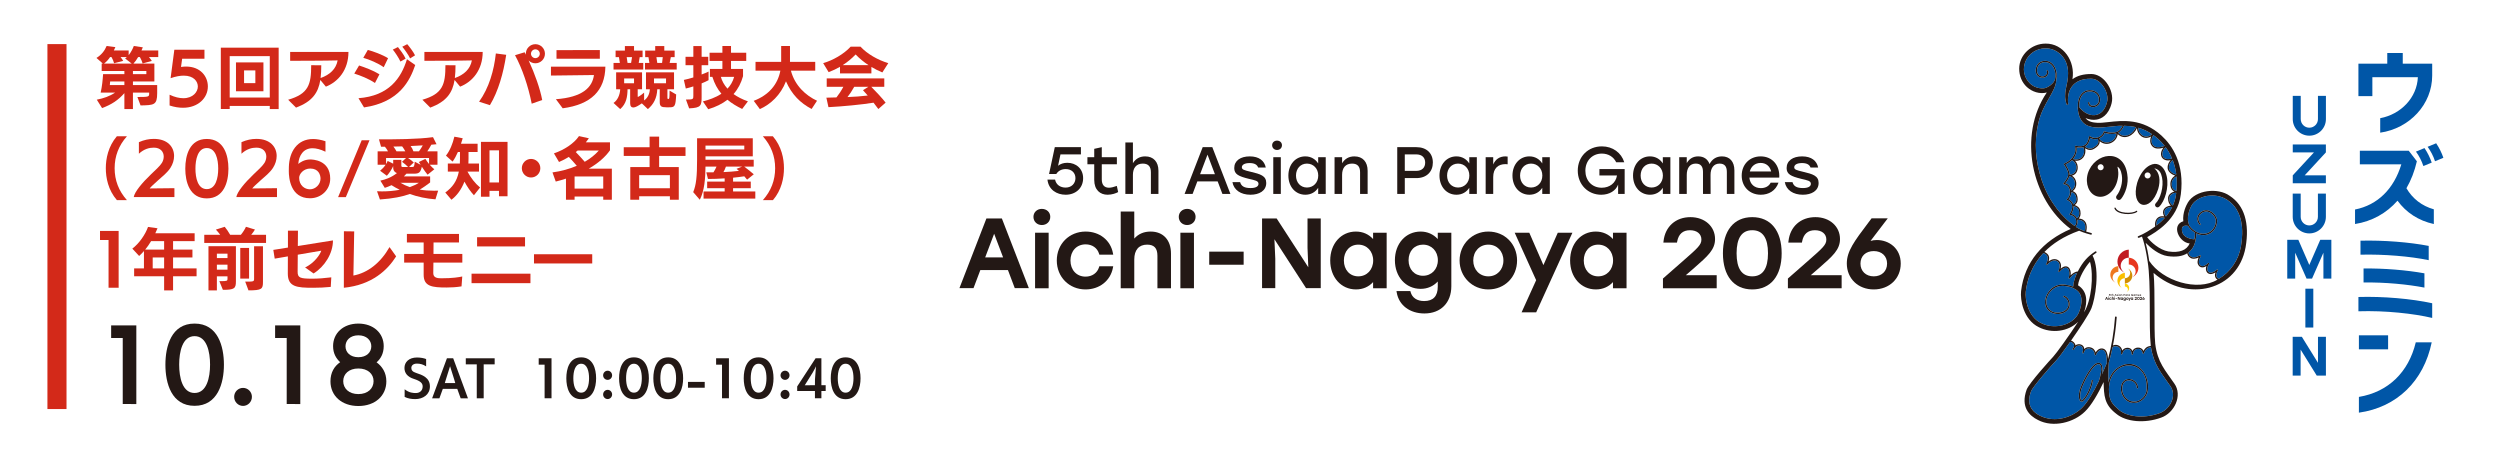 <?xml version="1.0" encoding="UTF-8"?>
<svg xmlns="http://www.w3.org/2000/svg" version="1.1" viewBox="0 0 1048.109 191.467">
  <defs>
    <style>
      .cls-1 {
        fill: #c11920;
      }

      .cls-2 {
        fill: #231815;
      }

      .cls-3 {
        fill: #fff;
      }

      .cls-4 {
        fill: #0056a7;
      }

      .cls-5 {
        fill: #d32919;
      }

      .cls-6 {
        fill: #ee781f;
      }

      .cls-7 {
        fill: #fabe00;
      }

      .cls-8 {
        fill: #e83820;
      }

      .cls-9 {
        fill: #d18e04;
      }

      .cls-10 {
        fill: #fdd108;
      }
    </style>
  </defs>
  <!-- Generator: Adobe Illustrator 28.7.1, SVG Export Plug-In . SVG Version: 1.2.0 Build 142)  -->
  <g>
    <g id="_レイヤー_1" data-name="レイヤー_1">
      <rect class="cls-3" width="1048.109" height="191.467"/>
      <g>
        <path class="cls-5" d="M57.607,40.67c4.564-.027,4.928-.056,4.928-1.344v-.504h-6.804v6.916h-3.584v-6.692c-2.604,2.94-5.208,4.704-9.352,6.272l-2.212-3.528c2.856-.56,5.46-1.456,7.672-2.968h-6.048c.588-2.576.868-5.432,1.008-7.729h8.932v-1.315h-9.52v-3.108h.504l-2.688-2.38c2.1-1.288,3.472-3.08,4.256-5.012l3.668.476c-.224.477-.42.952-.644,1.4h6.216v1.96c.98-1.204,1.736-2.688,2.156-3.836l3.78.56c-.168.42-.336.868-.56,1.316h7.028v2.771h-3.892c.504.589.952,1.177,1.204,1.624l-3.864,1.036c-.224-.812-.616-1.708-1.148-2.66h-.728c-.588,1.009-1.26,1.988-1.988,2.744h8.792v7.477h-8.988v1.512h10.164v3.416c0,5.068-1.428,4.984-6.972,5.124l-1.316-3.528ZM52.454,24.515c.252-.169.504-.364.728-.589h-2.632c.476.589.84,1.148,1.092,1.597l-3.808.979c-.224-.812-.588-1.68-1.092-2.576h-.588c-.672,1.009-1.484,1.933-2.548,2.744h11.62l-2.772-2.155ZM52.147,34.146h-5.964l-.14,1.512h6.104v-1.512ZM61.359,29.778h-5.628v1.315h5.628v-1.315Z"/>
        <path class="cls-5" d="M71.102,39.718c2.212,1.036,4.144,1.456,5.768,1.456,4.032,0,6.076-2.66,6.076-4.899,0-2.101-1.68-4.564-5.908-4.564-1.512,0-3.332.309-5.516,1.064l1.568-11.928h12.628v3.779h-9.352l-.476,3.444c.728-.112,1.456-.168,2.128-.168,5.964,0,9.128,4.088,9.128,8.344,0,4.844-4.116,8.932-10.416,8.932-1.708,0-3.584-.279-5.628-.951v-4.509Z"/>
        <path class="cls-5" d="M113.102,45.71v-1.288h-16.8v1.288h-3.724v-25.731h24.248v25.76l-3.724-.028ZM113.102,23.534h-16.8v17.36h16.8v-17.36ZM98.934,38.262v-12.096h11.508v12.096h-11.508ZM107.054,29.526h-4.732v5.319h4.732v-5.319Z"/>
        <path class="cls-5" d="M134.299,33.53c-.868,5.404-3.416,9.044-10.192,11.592l-3.304-3.304c8.568-2.464,9.66-6.412,9.66-14.477l4.228.028c0,1.932-.084,3.724-.28,5.348,3.808-1.344,6.468-3.724,7.14-7.392-4.284.14-18.032.168-19.908.168v-3.724h24.444c0,7.56-4.312,12.544-9.464,14.56l-2.324-2.8Z"/>
        <path class="cls-5" d="M157.203,34.79c-2.688-1.82-6.076-3.107-8.68-3.948l2.016-3.388c2.268.729,5.964,2.1,8.54,3.696l-1.876,3.64ZM150.287,41.174c12.796-.979,17.892-8.399,20.328-16.352l3.472,2.436c-2.212,6.44-6.524,15.568-21.476,17.78l-2.324-3.864ZM160.871,28.183c-2.324-1.681-5.992-3.221-8.568-3.948l1.904-3.304c2.268.588,6.104,1.987,8.484,3.472l-1.82,3.78ZM167.871,25.802c-.7-1.567-2.324-3.976-3.192-5.012l2.156-1.063c.7.896,2.576,3.304,3.22,4.872l-2.184,1.203ZM171.931,24.486c-.672-1.456-2.268-3.696-3.276-4.9l2.072-1.063c.868.979,2.548,3.164,3.276,4.676l-2.072,1.288Z"/>
        <path class="cls-5" d="M190.579,33.53c-.868,5.404-3.416,9.044-10.192,11.592l-3.304-3.304c8.568-2.464,9.66-6.412,9.66-14.477l4.228.028c0,1.932-.084,3.724-.28,5.348,3.808-1.344,6.468-3.724,7.14-7.392-4.284.14-18.032.168-19.908.168v-3.724h24.444c0,7.56-4.312,12.544-9.464,14.56l-2.324-2.8Z"/>
        <path class="cls-5" d="M200.855,42.63c4.172-5.768,6.272-13.188,7.028-20.216l4.34.561c-1.148,7.588-3.304,15.287-6.832,21.111l-4.536-1.456ZM222.919,43.47c-1.456-7.308-3.948-14.728-7-20.327l4.032-1.232c.168.336.364.672.532,1.036-.028-.14-.028-.28-.028-.42,0-2.212,1.792-4.004,4.004-4.004,2.212,0,4.004,1.792,4.004,4.004s-1.792,4.004-4.004,4.004c-1.092,0-2.1-.448-2.828-1.176,2.548,5.487,4.844,11.983,5.684,16.575l-4.396,1.54ZM224.459,20.678c-1.008,0-1.848.841-1.848,1.849s.84,1.848,1.848,1.848c1.008,0,1.848-.84,1.848-1.848s-.84-1.849-1.848-1.849Z"/>
        <path class="cls-5" d="M233.055,41.594c11.06-.812,15.26-4.844,15.96-10.136-5.068.056-17.276.225-18.032.225v-3.725h22.82c-.168,10.024-5.964,15.848-17.892,17.444l-2.856-3.809ZM233.307,24.626v-3.611l18.172-.028v3.64h-18.172Z"/>
        <path class="cls-5" d="M257.219,29.162v-2.771h2.66l-.392-2.437h-1.4v-2.744h3.892v-1.903h3.836v1.903h3.584v2.744h-1.204l-.42,2.437h1.904v2.771h-12.46ZM279.339,44.982c-2.1,0-2.744-.393-2.744-2.212v-5.349h-1.036c-.14,3.668-1.54,6.328-3.948,8.316l-2.52-2.408c-1.512,1.036-2.688,1.736-3.584,1.736-.784,0-1.316-.504-1.316-1.765v-5.88h-1.092c-.056,3.137-.476,6.048-3.08,8.316l-2.8-2.576c1.624-1.092,2.688-3.276,2.8-5.74h-1.708v-7.084h10.864v7.084h-1.82v2.996c0,.141.028.225.112.225,0,0,1.036-.477,2.576-1.82v3.304c1.428-1.063,2.268-2.548,2.408-4.704h-1.624v-7.084h11.76v7.084h-2.772v3.473c0,.42.056.588.252.588h.196c.336,0,.448-.252.448-3.5l2.772,1.624c-.224,5.096-.616,5.376-2.912,5.376h-1.232ZM265.815,32.886h-4.144v2.017h4.144v-2.017ZM264.975,23.954h-2.24l.364,2.437h1.484l.392-2.437ZM270.407,29.162v-2.771h1.848l-.392-2.437h-1.372v-2.744h4.2v-1.903h3.808v1.903h4.34v2.744h-1.596l-.504,2.437h2.968v2.771h-13.3ZM279.227,32.886h-5.04v2.017h5.04v-2.017ZM277.855,23.954h-2.66l.364,2.437h2.016l.28-2.437Z"/>
        <path class="cls-5" d="M287.572,41.734c3.052,0,3.108-.141,3.108-1.568v-3.948c-1.12.364-2.212.673-3.164.896l-.812-3.612c1.12-.224,2.52-.588,3.976-1.036v-5.124h-3.276v-3.527h3.276v-4.508h3.472v4.508h2.772v3.527h-2.772v3.893c1.064-.393,2.044-.812,2.912-1.232v3.612c-.868.476-1.876.924-2.912,1.344v5.46c0,3.864-.168,4.788-5.236,5.012l-1.344-3.695ZM311.147,45.682c-2.296-1.119-4.368-2.352-6.16-3.863-2.184,1.68-4.872,3.023-8.064,3.976l-2.24-3.275c2.464-.645,5.32-1.597,7.756-3.221-1.624-1.932-2.912-4.256-3.78-7.084h-1.036v-3.304h5.236v-3.36h-5.376v-3.443h5.376v-2.828h3.612v2.828h6.384v3.443h-6.384v3.36h5.04v3.024c-.784,2.855-2.1,5.376-3.976,7.504,1.596,1.147,3.584,2.184,6.02,3.052l-2.408,3.191ZM302.216,32.214c.448,1.681,1.344,3.36,2.772,4.956,1.26-1.315,2.24-2.939,2.8-4.956h-5.572Z"/>
        <path class="cls-5" d="M340.267,45.682c-4.76-2.491-8.344-6.075-10.752-11.592-2.24,5.769-6.468,9.66-10.948,11.648l-2.576-3.473c6.3-2.38,10.08-6.859,11.172-12.628h-10.416v-3.695h10.752v-6.664h3.696v6.664h10.584v3.695h-10.192c1.624,6.244,6.272,10.444,10.948,12.601l-2.268,3.443Z"/>
        <path class="cls-5" d="M369.919,30.366c-1.512-.616-3.052-1.372-4.592-2.296v2.716h-13.16v-2.771c-1.428.812-2.996,1.567-4.76,2.239l-2.296-3.779c4.004-1.148,8.596-3.725,11.536-6.916h4.116c2.828,3.08,7.336,5.628,11.648,6.916l-2.492,3.892ZM368.239,45.71c-.588-.812-1.288-1.736-2.016-2.66-5.04.812-12.796,1.568-18.9,1.876l-.868-3.976c1.232-.056,2.66-.084,4.228-.112,1.064-1.344,2.072-2.884,2.884-4.452h-6.972v-3.527h24.136v3.527h-5.46c1.848,1.82,4.676,4.9,6.02,6.637l-3.052,2.688ZM364.123,27.314c-1.96-1.288-3.808-2.8-5.404-4.48-1.68,1.736-3.416,3.192-5.432,4.48h10.836ZM358.131,36.386c-.84,1.568-1.876,3.108-2.828,4.312,2.8-.112,5.768-.309,8.484-.645-.728-.84-1.4-1.624-1.988-2.239l2.268-1.429h-5.936Z"/>
        <path class="cls-5" d="M49.011,83.906c-3.668-4.229-4.648-9.38-4.648-13.384,0-3.977.98-9.101,4.62-13.384h4.228c-3.416,3.836-5.152,8.315-5.152,13.384,0,5.067,1.708,9.52,5.152,13.384h-4.2Z"/>
        <path class="cls-5" d="M56.067,82.618c.364-2.184,3.472-5.937,7.336-9.632,1.428-1.372,3.64-3.332,4.48-4.704.504-.84.756-1.764.756-2.632,0-1.988-1.344-3.752-4.144-3.752-1.82,0-4.06.504-6.272,2.548v-4.844c2.184-.952,4.172-1.372,6.272-1.372,5.768,0,8.484,3.388,8.484,7.168,0,1.68-.532,3.416-1.54,4.983-1.232,1.933-3.416,3.668-5.348,5.376-1.708,1.54-2.968,2.688-3.332,3.248l10.36-.111v3.724h-17.052Z"/>
        <path class="cls-5" d="M77.682,70.718c0-5.6,1.82-12.46,9.016-12.46,7.196,0,9.072,6.86,9.072,12.46,0,5.572-1.904,12.46-9.072,12.46s-9.016-6.888-9.016-12.46ZM91.486,70.69c0-3.864-1.008-8.624-4.788-8.624-3.78,0-4.76,4.76-4.76,8.624,0,3.892.98,8.596,4.76,8.596,3.78,0,4.788-4.704,4.788-8.596Z"/>
        <path class="cls-5" d="M99.074,82.618c.364-2.184,3.472-5.937,7.336-9.632,1.428-1.372,3.64-3.332,4.48-4.704.504-.84.756-1.764.756-2.632,0-1.988-1.344-3.752-4.144-3.752-1.82,0-4.06.504-6.272,2.548v-4.844c2.184-.952,4.172-1.372,6.272-1.372,5.768,0,8.484,3.388,8.484,7.168,0,1.68-.532,3.416-1.54,4.983-1.232,1.933-3.416,3.668-5.348,5.376-1.708,1.54-2.968,2.688-3.332,3.248l10.36-.111v3.724h-17.052Z"/>
        <path class="cls-5" d="M136.453,63.606c-2.128-1.008-3.92-1.456-5.404-1.456-3.948,0-5.74,3.136-5.992,6.58.56-.504,2.464-1.876,4.956-1.876.952,0,8.428.14,8.428,8.063,0,4.536-3.668,8.204-8.484,8.204-8.204,0-8.876-8.568-8.876-11.396,0-.589,0-1.177.028-1.765.168-6.216,3.416-11.676,10.164-11.676,1.54,0,3.276.308,5.18.924v4.396ZM130.069,70.662c-2.828,0-4.648,2.268-4.648,3.864,0,3.164,2.268,4.844,4.536,4.844,2.324,0,4.396-2.072,4.424-4.424,0-1.736-.868-4.284-4.312-4.284Z"/>
        <path class="cls-5" d="M141.745,82.646l9.884-23.828h3.276l-9.912,23.828h-3.248Z"/>
        <path class="cls-5" d="M182.568,83.57c-3.78-.28-7.392-1.036-10.752-2.24-3.052,1.092-7.028,1.932-12.544,2.296l-1.204-3.444c.672.028,1.344.057,2.072.057,2.352,0,4.956-.196,7.448-.672-1.204-.588-2.352-1.232-3.444-1.933-.952.448-1.904.841-2.828,1.12l-1.848-3.023c2.38-.532,4.76-1.429,6.944-3.164-.812-.28-1.568-.924-1.568-2.38v-.561c-.672,1.484-1.68,2.996-2.66,4.061l-2.828-2.101c.84-.672,1.68-1.567,2.324-2.52h-3.36v-5.628h4.34c-.336-.672-.784-1.316-1.288-1.933h-1.624l-.868-3.08c6.552,0,16.184-.027,22.652-.924l1.484,2.968c-.7.085-1.428.141-2.184.196-.504.952-1.092,1.933-1.68,2.772h4.256v5.628h-3.248c.644.756,1.344,1.428,1.932,1.903l-2.828,2.269c-.616-.672-1.54-2.044-2.408-3.332-.532,2.268-1.064,2.912-3.248,2.912h-3.22c-.336.392-.7.784-1.064,1.147h11.004v2.521c-1.288.979-2.66,2.016-4.368,2.996,1.876.336,3.892.476,5.964.476.588,0,1.176,0,1.764-.028l-1.12,3.641ZM171.116,70.019c-.588-.616-1.764-1.624-2.576-2.185l1.708-1.596h-8.4v2.548c.28-.42.504-.868.672-1.316l2.324,1.148v-1.596h3.416v2.38c0,.448.14.616.644.616h2.212ZM169.912,63.438c-.336-.7-.812-1.4-1.316-2.072-1.232.028-2.464.084-3.668.084.476.616.952,1.288,1.288,1.988h3.696ZM167.84,76.626c1.232.729,2.576,1.344,3.976,1.82,1.4-.504,2.688-1.092,3.808-1.82h-7.784ZM179.88,66.238h-8.82c.896.56,1.904,1.372,2.408,1.876l-1.988,1.904h1.26c.84,0,.98-.225,1.148-2.212l2.464,1.287-.756-1.176,2.744-1.315c.42.699.952,1.456,1.54,2.155v-2.52ZM175.652,63.438c.588-.784,1.204-1.736,1.596-2.492-1.652.112-3.36.196-5.096.28.532.699.868,1.399,1.176,2.212h2.324Z"/>
        <path class="cls-5" d="M198.696,81.862c-1.428-1.512-2.856-3.612-3.976-5.712-1.316,3.388-3.276,5.964-5.46,7.588l-2.576-3.024c2.968-2.155,4.872-4.676,5.684-8.764h-4.62v-3.388h5.04c.028-.645.056-1.316.056-2.044v-2.801h-.868c-.672,1.568-1.428,2.969-2.24,4.032l-2.772-2.492c1.708-2.184,2.8-4.928,3.528-7.951l3.5.672c-.224.756-.476,1.54-.728,2.296h6.972v3.443h-3.808v2.856c0,.672-.028,1.344-.056,1.988h4.452v3.388h-4.844c1.456,2.66,3.164,4.9,5.292,6.664l-2.576,3.248ZM209.196,82.282v-2.269h-3.976v2.465h-3.584v-22.988h11.144v22.792h-3.584ZM209.196,63.019h-3.976v13.468h3.976v-13.468Z"/>
        <path class="cls-5" d="M222.636,74.414c-2.128,0-3.864-1.736-3.864-3.892,0-2.156,1.736-3.893,3.864-3.893,2.156,0,3.892,1.736,3.892,3.893,0,2.155-1.736,3.892-3.892,3.892Z"/>
        <path class="cls-5" d="M252.904,83.738v-1.344h-12.012v1.344h-3.612v-8.848c-1.372.447-2.8.867-4.284,1.231l-1.372-3.836c3.724-.504,7.168-1.484,10.192-2.772-.952-1.147-2.352-2.688-3.332-3.724-1.288.784-2.66,1.512-4.116,2.128l-2.128-3.611c4.256-1.456,8.4-4.116,10.5-7.252l4.144.924c-.392.588-.84,1.147-1.288,1.708h10.136v3.332c-1.988,2.827-5.012,5.46-8.904,7.699h9.688v13.021h-3.612ZM252.904,73.994h-12.012v5.068h12.012v-5.068ZM242.18,63.102l-.784.644c1.008,1.036,2.604,2.744,3.752,4.088,2.38-1.372,4.368-2.968,5.908-4.731h-8.876Z"/>
        <path class="cls-5" d="M280.848,83.738v-1.456h-12.88v1.456h-3.724v-13.692h8.092v-4.676h-10.836v-3.64h10.836v-4.452h4.004v4.452h11.06v3.64h-11.06v4.676h8.232v13.692h-3.724ZM280.848,73.435h-12.88v5.487h12.88v-5.487Z"/>
        <path class="cls-5" d="M294.96,83.262v-2.996h8.848v-1.371h-7.336v-2.772h7.336v-1.344c-2.38.168-4.816.252-7,.252l-.7-2.772h2.996c.504-.756.952-1.596,1.288-2.407h-4.62c-.056,4.76-.392,10.052-2.38,13.888l-2.772-3.192c1.26-3.023,1.624-6.636,1.624-13.607v-8.96h23.352v7.56h-19.824v1.428h20.216v2.885h-3.976c1.4,1.008,3.136,2.464,4.004,3.22l-2.8,2.24c-.28-.393-.7-.896-1.176-1.4-1.428.224-3.024.42-4.704.588v1.624h7.42v2.772h-7.42v1.371h9.324v2.996h-21.7ZM312.04,61.03h-16.268v1.624h16.268v-1.624ZM304.34,69.851c-.308.896-.672,1.651-1.036,2.296,2.184-.084,4.284-.252,6.496-.504-.336-.309-.672-.589-1.008-.868l2.352-.924h-6.804Z"/>
        <path class="cls-5" d="M319.824,83.906c3.444-3.864,5.152-8.316,5.152-13.384,0-5.068-1.736-9.548-5.152-13.384h4.2c3.668,4.283,4.648,9.407,4.648,13.384,0,4.004-.98,9.155-4.62,13.384h-4.228Z"/>
        <path class="cls-5" d="M45.511,120.618v-19.992h-3.584v-3.808h7.812v23.828l-4.228-.028Z"/>
        <path class="cls-5" d="M72.558,115.83v5.908h-3.752v-5.908h-12.572v-3.304h4.116v-7.28c-.644.756-1.316,1.428-2.016,2.072l-2.856-3.08c2.856-2.156,5.46-5.908,6.58-9.1l3.976.56-.924,2.1h16.492v3.305h-9.044v3.556h8.12v3.276h-8.12v4.592h9.856v3.304h-9.856ZM68.806,101.102h-5.46c-.812,1.344-1.624,2.52-2.492,3.556h7.952v-3.556ZM68.806,107.935h-4.788v4.592h4.788v-4.592Z"/>
        <path class="cls-5" d="M85.635,101.858v-3.416h6.692c-.532-.756-1.288-1.624-1.82-2.185l3.696-1.176c.728.868,1.568,2.072,2.296,3.36h4.48c.924-1.12,1.708-2.38,2.128-3.36l3.78,1.148c-.28.504-.924,1.428-1.568,2.212h6.216v3.416h-25.9ZM91.962,117.874h.7c2.632,0,2.716-.168,2.716-1.008v-1.008h-4.452v5.88h-3.528v-18.508h11.508v14.699c0,2.996-.588,3.584-5.46,3.584l-1.484-3.64ZM95.378,106.338h-4.452v1.849h4.452v-1.849ZM95.378,110.958h-4.452v2.101h4.452v-2.101ZM100.726,116.811v-12.881h3.696v12.881h-3.696ZM102.798,118.07c3.472,0,3.724,0,3.724-1.148v-13.664h3.724v14.896c0,2.996-.42,3.584-6.076,3.584l-1.372-3.668Z"/>
        <path class="cls-5" d="M138.667,120.282c-2.38.252-4.984.364-7.392.364-6.776,0-10.612-.336-10.612-5.937,0-2.408,0-4.815.028-7.224l-5.516.952-.588-3.668,6.132-.98v-7.084h4.2l-.056,6.44,14.728-2.353c0,5.517-3.5,10.977-8.12,13.86l-3.556-2.521c3.864-1.848,6.272-5.376,6.776-7.027l-9.856,1.68c-.028,2.38-.056,4.788-.056,7.168,0,2.492.98,2.884,6.16,2.884,2.408,0,5.04-.195,7.952-.56l-.224,4.004Z"/>
        <path class="cls-5" d="M166.079,107.486c-3.556,5.656-10.052,11.956-21.924,13.16l.028-23.688,4.312.057c-.028,1.035-.28,13.552-.336,18.508,5.992-1.12,11.368-5.292,15.148-11.929l2.772,3.893Z"/>
        <path class="cls-5" d="M193.491,120.059c-2.156.363-4.368.476-6.3.476-6.048,0-9.576-.448-9.576-5.348v-5.097h-8.176v-3.64h8.176v-4.788h-7.028v-3.584h21.84v3.584h-10.668l-.028,4.788h12.096v3.64h-12.124c-.056,4.061-.056,4.452-.056,4.452,0,1.988,1.848,2.128,3.416,2.128,4.9,0,7.42-.476,8.736-.756l-.308,4.145Z"/>
        <path class="cls-5" d="M197.691,118.714v-3.976h24.696v3.976h-24.696ZM200.015,103.314v-3.864h20.104v3.864h-20.104Z"/>
        <path class="cls-5" d="M223.872,110.454v-3.864h24.416v3.864h-24.416Z"/>
        <path class="cls-2" d="M51.458,169.364v-27.662h-4.861v-5.269h10.558v32.97l-5.697-.039Z"/>
        <path class="cls-2" d="M69.345,152.898c0-7.748,2.469-17.24,12.229-17.24s12.305,9.492,12.305,17.24c0,7.71-2.583,17.24-12.305,17.24s-12.229-9.53-12.229-17.24ZM88.069,152.86c0-5.347-1.367-11.933-6.494-11.933-5.127,0-6.457,6.586-6.457,11.933,0,5.385,1.329,11.894,6.457,11.894,5.127,0,6.494-6.509,6.494-11.894Z"/>
        <path class="cls-2" d="M101.892,170.177c-2.051,0-3.722-1.705-3.722-3.797s1.671-3.758,3.722-3.758c2.051,0,3.722,1.666,3.722,3.758s-1.671,3.797-3.722,3.797Z"/>
        <path class="cls-2" d="M120.199,169.364v-27.662h-4.861v-5.269h10.558v32.97l-5.697-.039Z"/>
        <path class="cls-2" d="M161.974,159.872c0,6.044-4.709,10.345-11.736,10.345-6.988,0-11.697-4.301-11.697-10.345,0-3.719,1.633-6.354,4.063-8.02-1.633-1.55-2.962-3.603-2.962-6.741,0-5.462,4.292-9.453,10.596-9.453,6.305,0,10.634,3.991,10.634,9.453,0,3.139-1.329,5.386-3,6.78,2.317,1.704,4.102,4.262,4.102,7.98ZM150.239,154.487c-3.95,0-6.342,2.286-6.342,5.308,0,3.061,2.393,5.424,6.342,5.424,3.988,0,6.381-2.363,6.381-5.424,0-3.021-2.393-5.308-6.381-5.308ZM150.239,140.579c-3.418,0-5.393,2.092-5.393,4.61,0,2.518,1.975,4.571,5.393,4.571,3.456,0,5.431-2.054,5.431-4.571,0-2.519-1.975-4.61-5.431-4.61Z"/>
        <path class="cls-2" d="M169.641,163.202c1.895,1.498,3.577,1.577,4.698,1.577,1.489,0,2.861-.887,2.861-2.76,0-1.36-.909-2.268-3.654-3.154-2.726-.828-3.983-2.484-3.983-4.594,0-2.464,1.875-4.396,5.278-4.396,1.45,0,2.978.296,3.809.65v3.076c-1.276-.848-2.513-1.163-3.847-1.163-1.682,0-2.358.906-2.358,1.813,0,.887.464,1.616,1.991,2.09,2.61.848,5.8,1.971,5.8,5.678,0,3.391-2.842,5.303-6.167,5.303-1.585,0-3.132-.256-4.427-.927v-3.193Z"/>
        <path class="cls-2" d="M193.132,166.987l-1.431-3.963h-6.051l-1.431,3.963h-3.055l6.206-16.777h2.629l6.187,16.777h-3.054ZM190.367,158.904c-.464-1.577-1.682-5.362-1.682-5.362,0,0-1.199,3.766-1.663,5.283l-.542,1.774h4.389l-.502-1.695Z"/>
        <path class="cls-2" d="M199.88,166.987v-14.233h-4.601v-2.544h12.102v2.544h-4.601v14.233h-2.9Z"/>
        <path class="cls-2" d="M228.321,166.967v-14.076h-2.475v-2.682h5.375v16.777l-2.9-.02Z"/>
        <path class="cls-2" d="M237.428,158.588c0-3.942,1.256-8.772,6.225-8.772s6.264,4.83,6.264,8.772c0,3.923-1.314,8.772-6.264,8.772s-6.225-4.85-6.225-8.772ZM246.959,158.569c0-2.721-.696-6.072-3.306-6.072s-3.287,3.352-3.287,6.072c0,2.74.677,6.052,3.287,6.052s3.306-3.312,3.306-6.052Z"/>
        <path class="cls-2" d="M254.75,159.258c-1.044,0-1.895-.848-1.895-1.912s.851-1.932,1.895-1.932,1.875.867,1.875,1.932-.831,1.912-1.875,1.912ZM252.855,165.371c0-1.065.851-1.933,1.895-1.933s1.875.867,1.875,1.933c0,1.064-.831,1.932-1.875,1.932s-1.895-.867-1.895-1.932Z"/>
        <path class="cls-2" d="M259.545,158.588c0-3.942,1.256-8.772,6.225-8.772s6.264,4.83,6.264,8.772c0,3.923-1.314,8.772-6.264,8.772s-6.225-4.85-6.225-8.772ZM269.076,158.569c0-2.721-.696-6.072-3.306-6.072s-3.287,3.352-3.287,6.072c0,2.74.677,6.052,3.287,6.052s3.306-3.312,3.306-6.052Z"/>
        <path class="cls-2" d="M273.91,158.588c0-3.942,1.256-8.772,6.225-8.772s6.264,4.83,6.264,8.772c0,3.923-1.314,8.772-6.264,8.772s-6.225-4.85-6.225-8.772ZM283.441,158.569c0-2.721-.696-6.072-3.306-6.072s-3.287,3.352-3.287,6.072c0,2.74.677,6.052,3.287,6.052s3.306-3.312,3.306-6.052Z"/>
        <path class="cls-2" d="M288.43,162.551v-2.444h7.018v2.444h-7.018Z"/>
        <path class="cls-2" d="M302.699,166.967v-14.076h-2.475v-2.682h5.375v16.777l-2.9-.02Z"/>
        <path class="cls-2" d="M311.805,158.588c0-3.942,1.256-8.772,6.225-8.772s6.264,4.83,6.264,8.772c0,3.923-1.314,8.772-6.264,8.772s-6.225-4.85-6.225-8.772ZM321.337,158.569c0-2.721-.696-6.072-3.306-6.072s-3.287,3.352-3.287,6.072c0,2.74.677,6.052,3.287,6.052s3.306-3.312,3.306-6.052Z"/>
        <path class="cls-2" d="M329.129,159.258c-1.044,0-1.895-.848-1.895-1.912s.851-1.932,1.895-1.932,1.875.867,1.875,1.932-.831,1.912-1.875,1.912ZM327.234,165.371c0-1.065.851-1.933,1.895-1.933s1.875.867,1.875,1.933c0,1.064-.831,1.932-1.875,1.932s-1.895-.867-1.895-1.932Z"/>
        <path class="cls-2" d="M341.657,166.967v-3.036h-7.443v-1.912l7.714-11.81h2.436v11.277h1.798v2.444h-1.798v3.036h-2.707ZM341.676,159.022c0-.197.425-5.421.425-5.421h-.02s-.599,1.36-1.334,2.543l-3.364,5.382,4.272-.039.02-2.465Z"/>
        <path class="cls-2" d="M348.289,158.588c0-3.942,1.256-8.772,6.225-8.772s6.264,4.83,6.264,8.772c0,3.923-1.314,8.772-6.264,8.772s-6.225-4.85-6.225-8.772ZM357.82,158.569c0-2.721-.696-6.072-3.306-6.072s-3.287,3.352-3.287,6.072c0,2.74.677,6.052,3.287,6.052s3.306-3.312,3.306-6.052Z"/>
      </g>
      <rect class="cls-5" x="19.885" y="18.49" width="8" height="153"/>
      <g>
        <path class="cls-2" d="M420.03,91.591h-6.483l-11.303,29.195h5.902l2.861-7.574h11.564l2.861,7.574h5.902l-11.305-29.195ZM420.543,107.909h-7.51l3.756-9.911,3.754,9.911Z"/>
        <path class="cls-2" d="M436.772,94.345c2.056,0,3.549-1.441,3.549-3.428,0-1.94-1.493-3.346-3.549-3.346-1.999,0-3.507,1.44-3.507,3.346,0,1.955,1.508,3.428,3.507,3.428"/>
        <rect class="cls-2" x="433.95" y="97.563" width="5.687" height="23.295"/>
        <path class="cls-2" d="M460.77,112.025c-.753,2.437-2.922,3.951-5.664,3.951-3.723,0-6.324-2.781-6.324-6.766s2.617-6.767,6.364-6.767c2.735,0,4.89,1.498,5.624,3.909l.122.403h5.818l-.127-.671c-1.014-5.386-5.609-9.006-11.437-9.006-6.892,0-12.091,5.215-12.091,12.132,0,6.916,5.18,12.131,12.05,12.131,5.831,0,10.443-3.634,11.477-9.043l.128-.673h-5.818l-.124.4Z"/>
        <path class="cls-2" d="M482.385,97.079c-2.84,0-5.136.99-6.848,2.943v-11.324h-5.687v32.16h5.687v-12.052c0-4.025,1.916-6.242,5.398-6.242,2.939,0,4.308,1.484,4.308,4.673v13.621h5.686v-14.55c0-5.694-3.275-9.229-8.545-9.229"/>
        <path class="cls-2" d="M497.695,87.57c-1.999,0-3.507,1.44-3.507,3.348,0,1.955,1.508,3.427,3.507,3.427,2.023,0,3.549-1.472,3.549-3.427,0-1.941-1.493-3.348-3.549-3.348"/>
        <rect class="cls-2" x="494.872" y="97.563" width="5.687" height="23.295"/>
        <rect class="cls-2" x="506.958" y="105.502" width="14.431" height="5.486"/>
        <polygon class="cls-2" points="548.17 103.913 548.499 112.057 535.232 91.592 529.11 91.592 529.11 120.786 534.653 120.786 534.653 108.463 534.29 100.292 547.402 120.561 547.549 120.786 553.714 120.786 553.714 91.592 548.168 91.592 548.17 103.913"/>
        <path class="cls-2" d="M575.658,100.229c-1.83-2.044-4.335-3.15-7.209-3.15-6.236,0-10.763,5.101-10.763,12.132,0,7.029,4.543,12.131,10.803,12.131,2.87,0,5.362-1.081,7.169-3.078v2.595h5.687v-23.295h-5.687v2.666ZM575.698,109.211c0,3.851-2.626,6.645-6.243,6.645-3.558,0-6.041-2.733-6.041-6.645,0-3.914,2.483-6.647,6.041-6.647,3.617,0,6.243,2.796,6.243,6.647"/>
        <path class="cls-2" d="M602.774,100.235c-1.827-2.025-4.362-3.156-7.169-3.156-6.258,0-10.8,5.051-10.8,12.012,0,6.958,4.542,12.009,10.8,12.009,2.821,0,5.314-1.084,7.169-3.086v2.157c0,4.01-1.923,6.042-5.718,6.042-2.953,0-5.017-1.374-5.658-3.772l-.113-.418h-5.822l.116.664c.929,5.302,5.481,8.729,11.598,8.729,6.855,0,11.285-4.476,11.285-11.406v-22.447h-5.688v2.672ZM602.816,109.09c0,3.78-2.626,6.523-6.243,6.523-3.556,0-6.041-2.681-6.041-6.523,0-3.842,2.485-6.526,6.041-6.526,3.617,0,6.243,2.743,6.243,6.526"/>
        <path class="cls-2" d="M623.973,97.079c-6.757,0-12.052,5.328-12.052,12.132,0,6.801,5.295,12.131,12.052,12.131,6.87,0,12.049-5.215,12.049-12.131,0-6.918-5.179-12.132-12.049-12.132M630.295,109.211c0,3.851-2.66,6.645-6.322,6.645-3.665,0-6.324-2.794-6.324-6.645,0-3.851,2.659-6.647,6.324-6.647,3.662,0,6.322,2.796,6.322,6.647"/>
        <polygon class="cls-2" points="653.1 97.562 647.067 111.147 641.145 97.562 635.021 97.562 644.022 117.471 637.922 130.931 644.04 130.931 659.224 97.562 653.1 97.562"/>
        <path class="cls-2" d="M676.229,100.229c-1.83-2.044-4.335-3.15-7.209-3.15-6.236,0-10.761,5.101-10.761,12.132,0,7.029,4.543,12.131,10.801,12.131,2.87,0,5.362-1.081,7.169-3.078v2.595h5.687v-23.295h-5.687v2.666ZM676.271,109.211c0,3.851-2.626,6.645-6.245,6.645-3.556,0-6.041-2.733-6.041-6.645,0-3.914,2.485-6.647,6.041-6.647,3.619,0,6.245,2.796,6.245,6.647"/>
        <path class="cls-2" d="M710.356,112.267c5.591-4.889,8.67-7.58,8.67-12.044,0-5.323-4.338-9.189-10.316-9.189-6.185,0-10.612,3.948-11.281,10.056l-.068.628h5.695l.086-.463c.589-3.142,2.394-4.735,5.365-4.735,2.91,0,4.792,1.533,4.792,3.906,0,2.17-1.353,3.427-7.745,9.005l-8.371,7.34v4.088h22.529v-5.486h-12.951l3.595-3.105Z"/>
        <path class="cls-2" d="M734.618,91.034c-7.698,0-12.293,5.664-12.293,15.154,0,9.488,4.595,15.153,12.293,15.153,7.721,0,12.332-5.664,12.332-15.153,0-9.49-4.61-15.154-12.332-15.154M741.223,106.189c0,6.414-2.221,9.667-6.605,9.667-4.359,0-6.566-3.253-6.566-9.667,0-6.417,2.208-9.67,6.566-9.67,4.384,0,6.605,3.253,6.605,9.67"/>
        <path class="cls-2" d="M762.737,112.267c5.591-4.889,8.67-7.58,8.67-12.044,0-5.323-4.339-9.189-10.316-9.189-6.185,0-10.612,3.948-11.281,10.056l-.068.628h5.695l.086-.463c.589-3.142,2.394-4.735,5.365-4.735,2.91,0,4.792,1.533,4.792,3.906,0,2.17-1.353,3.427-7.745,9.005l-8.371,7.34v4.088h22.529v-5.486h-12.951l3.595-3.105Z"/>
        <path class="cls-2" d="M786.877,100.626c-.942,0-1.812.116-2.668.368l7.236-9.474h-6.787l-1.475,1.962c-5.753,7.629-8.921,11.833-8.921,16.978,0,6.304,4.747,10.882,11.284,10.882,6.563,0,11.327-4.561,11.327-10.843,0-6.48-5.029-9.873-9.996-9.873M785.587,105.265c3.324,0,5.558,2.103,5.558,5.234,0,3.204-2.249,5.358-5.599,5.358-3.273,0-5.559-2.187-5.559-5.316,0-3.205,2.197-5.276,5.599-5.276"/>
        <path class="cls-2" d="M454.093,74.723c0,4.173-3.165,6.919-7.311,6.919-3.753,0-7.199-2.102-7.647-6.359h3.193c.448,2.24,2.269,3.361,4.426,3.361,2.465,0,4.119-1.709,4.119-3.951,0-2.324-1.71-3.808-4.064-3.808-1.961,0-3.248.896-3.976,2.072h-3.026l2.41-11.26h10.952v3.025h-8.571l-1.008,4.762c.981-.756,2.212-1.233,3.893-1.233,3.586,0,6.611,2.409,6.611,6.471"/>
        <path class="cls-2" d="M468.776,80.52c-.841.505-2.633,1.121-4.397,1.121-3.166,0-5.631-1.989-5.631-6.246v-6.526h-2.857v-2.97h2.857v-3.501l3.166-.701v4.202h6.33v2.97h-6.33v6.358c0,2.24,1.036,3.473,3.025,3.473.979,0,2.072-.336,3.278-.755l.56,2.575Z"/>
        <path class="cls-2" d="M485.671,71.586v9.719h-3.165v-9.075c0-2.382-1.064-3.643-3.39-3.643-2.69,0-4.146,1.764-4.146,4.735v7.982h-3.165v-21.567h3.165v8.683c1.093-1.794,2.773-2.857,5.154-2.857,3.446,0,5.547,2.269,5.547,6.021"/>
        <path class="cls-2" d="M510.495,76.039h-8.515l-1.989,5.267h-3.361l7.59-19.608h4.034l7.59,19.608h-3.361l-1.989-5.267ZM509.348,73.042l-3.11-8.208-3.11,8.208h6.219Z"/>
        <path class="cls-2" d="M516.692,76.347h3.221c.476,1.709,1.737,2.492,4.397,2.492,2.045,0,3.306-.616,3.306-1.764,0-1.289-1.457-1.484-4.034-2.1-4.314-1.064-6.135-1.932-6.135-4.511,0-3.108,2.633-4.901,6.499-4.901,3.949,0,6.161,1.876,6.723,4.676h-3.193c-.448-1.259-1.624-1.876-3.586-1.876-2.045,0-3.25.7-3.25,1.764,0,.979.953,1.233,3.641,1.877,4.174.981,6.583,1.707,6.583,4.706,0,3.305-2.968,4.932-6.609,4.932-4.062,0-6.976-1.962-7.564-5.295"/>
        <path class="cls-2" d="M537.454,60.885c0,1.149-.869,1.989-2.074,1.989-1.149,0-2.045-.84-2.045-1.989,0-1.121.896-1.932,2.045-1.932,1.204,0,2.074.811,2.074,1.932M533.811,65.898h3.165v15.407h-3.165v-15.407Z"/>
        <path class="cls-2" d="M555.801,65.899v15.406h-3.163v-2.577c-1.121,1.766-2.97,2.913-5.378,2.913-4.119,0-7.116-3.333-7.116-8.039,0-4.707,3.053-8.039,7.087-8.039,2.437,0,4.286,1.203,5.407,2.968v-2.633h3.163ZM552.664,73.603c0-2.941-2.044-5.015-4.734-5.015-2.688,0-4.594,2.074-4.594,5.015,0,2.968,1.932,5.014,4.594,5.014,2.69,0,4.734-2.045,4.734-5.014"/>
        <path class="cls-2" d="M573.37,71.586v9.719h-3.165v-9.075c0-2.382-1.038-3.643-3.363-3.643-2.717,0-4.173,1.764-4.173,4.735v7.982h-3.165v-15.406h3.165v2.549c1.093-1.794,2.745-2.883,5.154-2.883,3.473,0,5.547,2.269,5.547,6.021"/>
        <path class="cls-2" d="M600.715,68.139c0,3.838-2.605,6.528-6.891,6.528h-4.874v6.639h-3.165v-19.608h8.039c4.286,0,6.891,2.577,6.891,6.441M597.495,68.169c0-1.99-1.204-3.446-3.783-3.446h-4.762v6.919h4.762c2.578,0,3.783-1.486,3.783-3.473"/>
        <path class="cls-2" d="M619.151,65.899v15.406h-3.165v-2.577c-1.121,1.766-2.97,2.913-5.378,2.913-4.117,0-7.116-3.333-7.116-8.039,0-4.707,3.055-8.039,7.089-8.039,2.435,0,4.284,1.203,5.405,2.968v-2.633h3.165ZM616.015,73.603c0-2.941-2.045-5.015-4.734-5.015-2.69,0-4.595,2.074-4.595,5.015,0,2.968,1.934,5.014,4.595,5.014,2.688,0,4.734-2.045,4.734-5.014"/>
        <path class="cls-2" d="M632.07,65.647v3.221c-.28-.028-.531-.057-.951-.057-2.885,0-5.099,1.626-5.099,5.435v7.059h-3.165v-15.407h3.165v3.053c.924-2.157,2.688-3.388,5.125-3.388.393,0,.7.027.924.083"/>
        <path class="cls-2" d="M649.749,65.899v15.406h-3.165v-2.577c-1.121,1.766-2.97,2.913-5.378,2.913-4.117,0-7.116-3.333-7.116-8.039,0-4.707,3.055-8.039,7.087-8.039,2.437,0,4.286,1.203,5.407,2.968v-2.633h3.165ZM646.612,73.603c0-2.941-2.045-5.015-4.734-5.015-2.69,0-4.595,2.074-4.595,5.015,0,2.968,1.934,5.014,4.595,5.014,2.688,0,4.734-2.045,4.734-5.014"/>
        <path class="cls-2" d="M681.128,70.886v10.42h-2.745v-3.922c-.924,2.522-3.585,4.259-7.087,4.259-5.547,0-9.831-4.259-9.831-10.112,0-5.856,4.314-10.169,10.112-10.169,4.566,0,8.15,2.688,9.383,6.666h-3.388c-1.066-2.24-3.25-3.641-6.023-3.641-4.006,0-6.891,2.997-6.891,7.199,0,3.978,2.633,7.116,6.863,7.116,3.278,0,5.883-1.934,6.388-5.127h-7.369v-2.688h10.589Z"/>
        <path class="cls-2" d="M700.295,65.899v15.406h-3.165v-2.577c-1.119,1.766-2.968,2.913-5.378,2.913-4.117,0-7.114-3.333-7.114-8.039,0-4.707,3.053-8.039,7.087-8.039,2.437,0,4.286,1.203,5.405,2.968v-2.633h3.165ZM697.158,73.603c0-2.941-2.045-5.015-4.734-5.015-2.69,0-4.595,2.074-4.595,5.015,0,2.968,1.934,5.014,4.595,5.014,2.688,0,4.734-2.045,4.734-5.014"/>
        <path class="cls-2" d="M727.135,71.418v9.887h-3.165v-9.216c0-2.295-.924-3.501-3.053-3.501-2.493,0-3.783,1.932-3.783,4.734l.03,7.983h-3.195v-9.216c0-2.295-.924-3.501-3.053-3.501-2.492,0-3.753,1.932-3.753,4.734v7.983h-3.165v-15.407h3.165v2.467c1.064-1.766,2.577-2.802,4.79-2.802,2.352,0,4.004,1.148,4.761,3.22,1.038-1.987,2.773-3.22,5.21-3.22,3.25,0,5.21,2.184,5.21,5.855"/>
        <path class="cls-2" d="M745.939,74.47h-12.521c.252,2.828,2.242,4.399,4.817,4.399,1.849,0,3.39-.784,4.117-2.297h3.278c-1.204,3.445-4.146,5.07-7.422,5.07-4.679,0-8.012-3.363-8.012-8.012,0-4.65,3.305-8.067,7.955-8.067,4.959,0,8.095,3.838,7.787,8.906M733.586,71.893h8.963c-.475-2.1-2.072-3.585-4.397-3.585-2.409,0-4.034,1.511-4.566,3.585"/>
        <path class="cls-2" d="M748.269,76.347h3.221c.476,1.709,1.737,2.492,4.397,2.492,2.045,0,3.306-.616,3.306-1.764,0-1.289-1.457-1.484-4.034-2.1-4.314-1.064-6.135-1.932-6.135-4.511,0-3.108,2.632-4.901,6.498-4.901,3.951,0,6.163,1.876,6.724,4.676h-3.195c-.447-1.259-1.624-1.876-3.585-1.876-2.045,0-3.25.7-3.25,1.764,0,.979.953,1.233,3.641,1.877,4.174.981,6.583,1.707,6.583,4.706,0,3.305-2.968,4.932-6.609,4.932-4.062,0-6.976-1.962-7.564-5.295"/>
      </g>
      <g>
        <g>
          <path class="cls-3" d="M988.751,42.661h5.847c1.301,0,2.356-1.055,2.356-2.356v-5.572h14.054c-1.326,6.215-6.596,11.193-13.556,12.504-1.114.21-1.92,1.182-1.92,2.316v6.072c0,.684.297,1.335.815,1.782.431.373.979.574,1.541.574.113,0,.226-.008.34-.025,13.574-1.977,23.811-13.283,23.811-26.3v-4.956c0-1.301-1.055-2.356-2.356-2.356h-9.984v-2.112c0-1.301-1.055-2.356-2.356-2.356h-6.496c-1.301,0-2.356,1.055-2.356,2.356v2.112h-9.738c-1.301,0-2.356,1.055-2.356,2.356v13.604c0,1.301,1.055,2.356,2.356,2.356Z"/>
          <path class="cls-3" d="M1020.185,124.834c-8.995-1.965-21.069-2.993-31.504-2.68-1.273.038-2.286,1.081-2.286,2.355v5.992c0,.638.259,1.249.717,1.693.458.444,1.06.68,1.715.662,10.086-.325,21.983.747,30.309,2.731.181.043.364.064.546.064.525,0,1.04-.175,1.46-.507.566-.447.896-1.129.896-1.849v-6.16c0-1.108-.771-2.066-1.854-2.302Z"/>
          <path class="cls-3" d="M1016.844,112.27c-7.895-1.419-17.371-2.173-25.969-2.067-1.29.016-2.328,1.066-2.328,2.356v5.865c0,.63.253,1.235.702,1.677.449.443,1.076.701,1.687.679,8.364-.116,17.491.653,25.047,2.103.148.028.296.042.444.042.543,0,1.075-.188,1.501-.54.541-.448.855-1.114.855-1.817v-5.98c0-1.141-.817-2.117-1.939-2.319Z"/>
          <path class="cls-3" d="M1020.575,109.075v-5.98c0-1.13-.802-2.1-1.911-2.314-8.485-1.635-19.364-2.469-29.105-2.23-1.278.031-2.299,1.077-2.299,2.356v5.867c0,.635.257,1.244.711,1.687.455.443,1.072.679,1.704.668,9.504-.239,20.253.625,28.063,2.252.16.033.321.05.481.05.537,0,1.063-.184,1.487-.528.55-.447.87-1.119.87-1.828Z"/>
          <path class="cls-3" d="M1019.479,141.161h-6.679c-1.09,0-2.037.747-2.291,1.806-2.811,11.713-10.604,19.212-21.943,21.113-1.135.191-1.967,1.173-1.967,2.324v6.604c0,.682.296,1.331.811,1.778.431.375.982.578,1.546.578.109,0,.219-.008.329-.023,16.79-2.368,28.941-14.087,32.503-31.348.143-.694-.033-1.415-.481-1.964-.448-.55-1.118-.868-1.827-.868Z"/>
          <rect class="cls-3" x="986.598" y="138.223" width="16.954" height="10.588" rx="2.356" ry="2.356"/>
          <path class="cls-3" d="M1026.6,65.388c-.801-2.34-1.911-4.574-3.301-6.641-.625-.93-1.819-1.29-2.855-.863l-3.577,1.477c-.228.094-.434.224-.618.379-.234.02-.469.07-.696.164l-3.578,1.478c-.141.058-.273.132-.398.215-.443-.472-1.062-.745-1.716-.745h-20.507c-1.301,0-2.356,1.055-2.356,2.356v5.675c0,1.301,1.055,2.356,2.356,2.356h14.059c-3.196,7.763-8.977,12.79-16.535,14.285-1.104.218-1.899,1.187-1.899,2.311v6.085c0,.69.303,1.346.828,1.793s1.221.644,1.902.533c6.637-1.066,12.56-4.004,17.285-8.549,3.859,4.312,8.949,7.239,14.872,8.525.166.036.334.054.5.054.533,0,1.056-.181,1.479-.522.555-.448.878-1.122.878-1.835v-6.169c0-1.056-.703-1.983-1.719-2.268-3.91-1.099-7.131-3.386-9.384-6.65,1.206-2.268,2.21-4.711,3.013-7.297.116.082.238.157.369.218.311.143.646.214.981.214.305,0,.611-.059.899-.179l3.501-1.446c.244-.101.455-.244.644-.409.252-.017.504-.065.742-.163l3.501-1.446c1.15-.475,1.733-1.763,1.33-2.94Z"/>
          <path class="cls-3" d="M977.404,98.17h-3.443c2.134-1.707,3.507-4.328,3.507-7.266v-9.747c0-.964-.581-1.791-1.411-2.156.83-.365,1.411-1.191,1.411-2.156v-3.326c0-1.301-1.055-2.356-2.356-2.356h-3.508l5.239-5.675c.402-.436.625-1.006.625-1.598v-3.326c0-1.301-1.055-2.356-2.356-2.356h-2.693c3.003-1.546,5.066-4.671,5.066-8.275v-9.747c0-1.301-1.055-2.356-2.356-2.356h-3.343c-1.301,0-2.356,1.055-2.356,2.356v9.747c0,.691-.562,1.252-1.252,1.252-.691,0-1.252-.562-1.252-1.252v-9.747c0-1.301-1.055-2.356-2.356-2.356h-3.343c-1.301,0-2.356,1.055-2.356,2.356v9.747c0,3.604,2.063,6.729,5.066,8.275h-2.709c-1.301,0-2.356,1.055-2.356,2.356v3.326c0,1.301,1.055,2.356,2.356,2.356h3.508l-5.239,5.675c-.402.436-.625,1.006-.625,1.598v3.326c0,.961.578,1.785,1.403,2.151-.834.363-1.419,1.193-1.419,2.16v9.747c0,2.939,1.373,5.559,3.507,7.266h-3.443c-1.301,0-2.356,1.055-2.356,2.356v16.282c0,1.301,1.055,2.356,2.356,2.356h3.327c1.194,0,2.182-.889,2.336-2.041l.216.493c.183.503.535.917.979,1.192-.936.312-1.616,1.185-1.616,2.226v16.282c0,.585.221,1.114.575,1.526h-3.538c-1.301,0-2.356,1.055-2.356,2.356v16.282c0,1.301,1.055,2.356,2.356,2.356h3.326c1.301,0,2.356-1.055,2.356-2.356v-2.645l2.41,3.887c.43.693,1.187,1.115,2.003,1.115h3.838c1.301,0,2.356-1.055,2.356-2.356v-16.282c0-1.301-1.055-2.356-2.356-2.356h-3.326c-.067,0-.13.014-.195.02.363-.415.591-.951.591-1.546v-16.282c0-1.05-.692-1.93-1.642-2.234.416-.263.751-.648.94-1.113l.248-.564c.154,1.153,1.141,2.042,2.336,2.042h3.326c1.301,0,2.356-1.055,2.356-2.356v-16.282c0-1.301-1.055-2.356-2.356-2.356ZM970.453,79.201c-.628.423-1.041,1.141-1.041,1.955v9.747c0,.691-.562,1.252-1.252,1.252-.691,0-1.252-.562-1.252-1.252v-9.747c0-.814-.413-1.532-1.041-1.955h4.587ZM968.16,100.212c.794,0,1.561-.111,2.297-.299l-2.297,5.273-2.298-5.273c.737.188,1.504.299,2.298.299ZM969.443,143.844l-2.41-3.887c-.063-.101-.135-.195-.211-.284h3.017c.067,0,.13-.014.195-.02-.363.415-.591.951-.591,1.546v2.645Z"/>
        </g>
        <g>
          <g>
            <path class="cls-4" d="M1019.682,26.7h-12.341v-4.469h-6.495v4.469h-12.095v13.604h5.847v-7.929h19.076c-.358,8.499-7.027,15.526-15.786,17.176v6.072c12.327-1.795,21.794-11.859,21.794-23.968v-4.956Z"/>
            <g>
              <path class="cls-4" d="M988.751,124.509v5.992c11.354-.366,23.307.978,30.931,2.794v-6.16c-8.653-1.89-20.514-2.938-30.931-2.627Z"/>
              <path class="cls-4" d="M990.904,112.56v5.865c9.175-.125,18.535.803,25.523,2.145v-5.98c-7.591-1.365-16.928-2.136-25.523-2.03Z"/>
              <path class="cls-4" d="M1018.218,109.075v-5.98c-8.145-1.569-18.858-2.427-28.602-2.189v5.868c9.777-.246,20.807.676,28.602,2.301Z"/>
            </g>
            <g>
              <path class="cls-4" d="M1012.799,143.517c-3.009,12.537-11.537,20.823-23.844,22.887v6.603c15.952-2.25,27.172-13.247,30.524-29.491h-6.679Z"/>
              <rect class="cls-4" x="988.955" y="140.579" width="12.241" height="5.876"/>
            </g>
            <g>
              <path class="cls-4" d="M1019.484,68.168c-.739-2.154-1.754-4.19-3.032-6.086l-3.579,1.478c1.349,1.862,2.393,3.89,3.11,6.054l3.501-1.446Z"/>
              <path class="cls-4" d="M1024.37,66.15c-.737-2.154-1.751-4.191-3.027-6.088l-3.578,1.477c1.347,1.863,2.389,3.892,3.104,6.057l3.501-1.446Z"/>
              <path class="cls-4" d="M1020.366,87.754c-5.001-1.405-8.925-4.468-11.487-8.838,1.931-3.324,3.411-7.111,4.377-11.296l-3.397-4.412h-20.507v5.676h17.391c-3.097,10.292-9.932,17.078-19.409,18.953v6.086c7.173-1.152,13.233-4.574,17.806-9.786,3.62,4.976,8.835,8.398,15.225,9.786v-6.169Z"/>
            </g>
          </g>
          <g>
            <rect class="cls-4" x="966.513" y="121.034" width="3.326" height="16.282"/>
            <path class="cls-4" d="M971.769,90.904c0,1.99-1.619,3.609-3.609,3.609s-3.609-1.619-3.609-3.609v-9.747h-3.343v9.747c0,3.833,3.119,6.952,6.952,6.952s6.952-3.119,6.952-6.952v-9.747h-3.343v9.747Z"/>
            <polygon class="cls-4" points="971.8 152.116 965.031 141.199 961.193 141.199 961.193 157.481 964.519 157.481 964.519 146.564 971.288 157.481 975.126 157.481 975.126 141.199 971.8 141.199 971.8 152.116"/>
            <path class="cls-4" d="M971.785,49.931c0,1.99-1.619,3.609-3.609,3.609s-3.609-1.619-3.609-3.609v-9.747h-3.343v9.747c0,3.833,3.119,6.952,6.952,6.952s6.952-3.119,6.952-6.952v-9.747h-3.343v9.747Z"/>
            <polygon class="cls-4" points="961.225 63.888 970.115 63.888 961.225 73.518 961.225 76.845 975.111 76.845 975.111 73.518 966.221 73.518 975.111 63.888 975.111 60.562 961.225 60.562 961.225 63.888"/>
            <polygon class="cls-4" points="972.76 100.527 968.16 111.085 963.559 100.527 958.916 100.527 958.916 116.809 962.242 116.809 962.242 105.942 967.006 116.794 967.008 116.809 969.311 116.809 969.313 116.794 974.077 105.942 974.077 116.809 977.404 116.809 977.404 100.527 972.76 100.527"/>
          </g>
        </g>
      </g>
      <g>
        <path class="cls-3" d="M935.72,80.806c-2.419-1.584-5.25-2.421-8.188-2.421-1.214,0-2.444.143-3.656.425-3.542.824-6.525,2.785-7.979,5.244-.712,1.204-2.228,4.179-2.216,7.639-.347.19-.667.42-.956.689-.774.72-1.984,2.372-1.402,5.347.445,2.273,1.926,4.071,4.169,5.139-.759.641-1.968,1.143-3.985,1.143-.683,0-1.44-.058-2.249-.174-2.416-.345-4.97-2.418-6.615-4.007,1.833-1.095,4.257-2.712,6.553-4.993,3.821-3.796,6.071-8.24,6.687-13.208,1.669-13.464-3.771-21.554-8.629-25.969-4.892-4.446-10.329-6.517-17.11-6.517-2.36-0-4.552.245-6.485.461-.044.005-.087.01-.13.015,1.331-1.208,2.571-3.075,3.295-5.956.801-3.184-.147-7.038-2.472-10.059-2.012-2.614-4.746-4.133-7.499-4.167-.086-.001-.169-.001-.251-.001-2.261-0-4.268.341-5.999,1.017-.096-7.737-5.77-13.769-12.997-13.769-6.868,0-12.67,5.537-12.67,12.091,0,3.507,1.331,6.665,3.749,8.894,1.818,1.676,4.118,2.689,6.565,2.909-1.561,2.778-3.289,6.16-4.25,10.497-1.868,8.428-1.312,17.105,1.652,25.789,3.29,9.638,8.871,15.678,12.457,18.773-5.944,2.948-10.63,6.86-13.95,11.651-2.98,4.3-4.803,9.192-5.419,14.539-.223,1.931-.026,5.167,1.192,8.456,1.434,3.872,3.903,6.753,7.141,8.331,2.384,1.162,4.885,1.752,7.434,1.752,1.56,0,3.098-.225,4.584-.67-2.9,4.183-5.686,7.959-6.504,8.807-.1.104-10.27,11.062-11.451,14.353-3.154,8.793,2.115,12.946,5.536,14.639,2.403,1.189,4.996,1.792,7.706,1.792,5.015,0,10.195-2.103,13.857-5.625,1.726-1.66,3.571-4.243,5.512-7.711.566,3.719,1.841,5.678,5.417,8.713,2.681,2.275,6.725,3.528,11.387,3.528,3.073,0,6.216-.564,9.088-1.632,3.46-1.286,6.31-4.286,7.439-7.827.993-3.116.578-6.242-1.166-8.803-.65-.955-1.275-1.831-1.88-2.678l-.013-.018c-3.067-4.299-5.093-7.139-5.883-13.368-.261-2.058-.27-8.7-.278-14.037-.005-3.304-.009-6.423-.06-8.796-.023-1.075-.06-2.143-.112-3.198,1.928,1.293,4.105,2.398,6.507,3.299,3.302,1.24,6.561,1.868,9.685,1.868,3.933,0,7.617-.969,10.948-2.88,5.848-3.356,10.034-9.413,11.197-16.201,2.335-13.625-2.684-20.091-7.305-23.117ZM875.312,118.549c-.066.925-.166,1.848-.289,2.741-.531-.93-1.233-1.744-2.08-2.41.388-1.599,1.307-3.532,2.37-5.241.126,1.475.127,3.127-.001,4.91Z"/>
        <path class="cls-4" d="M867.72,89.67c-.139.162-.025.436.188.451.088.009,2.153.245,2.472,2.233.167,1.04-.028,1.809-.607,2.398-4.756-3.291-10.565-9.739-13.74-19.042-2.75-8.055-3.27-16.084-1.545-23.862.995-4.487,2.9-7.818,4.581-10.758,1.519-2.656,2.831-4.95,3.027-7.388.005-.061-.011-.118-.034-.171.865-3.456-.786-8.008-4.639-8.043-1.838-.001-3.772,1.136-3.953,3.678-.119,1.678.575,2.524,1.178,2.939.915.629,2.053.578,2.722.265,1.061-.447,1.753-1.825,1.21-2.826-.175-.316-.666-.033-.482.277.31.689-.017,1.575-.963,2.046-.547.256-1.469.263-2.171-.22-.694-.477-1.018-1.321-.938-2.441.166-2.334,1.932-3.162,3.395-3.162,3.49.059,4.875,4.235,4.102,7.357-.056.045-.101.103-.122.177-.414,1.492-3.05,3.329-4.523,3.449-2.111.173-4.215-.551-5.769-1.983-5.627-5.464-1.555-14.744,6.501-14.788,4.57-0,9.427,3.644,9.427,10.397.099,5.028-2.337,8.022-.628,13.07.13.407.771.239.685-.18-.706-4.871,1.385-10.758,9.72-10.534,4.134.004,7.603,6.152,6.551,9.784-1.782,7.222-8.182,6.695-11.66,2.102-.006-.008-.014-.013-.02-.021-.206-4.063,1.862-7.36,5.799-6.336,1.364.392,2.807,1.672,2.386,3.988-.221,1.218-1.489,1.902-2.534,1.841-.398-.024-1.33-.201-1.398-1.333-.014-.359-.583-.327-.555.033.065,1.077.8,1.788,1.92,1.855,1.307.079,2.835-.759,3.114-2.297.487-2.681-1.193-4.165-2.78-4.622-4.299-1.139-6.75,2.453-6.508,6.887-.047.064-.073.142-.069.225.845,12.154,11.916,7.4,18.807,7.611-.473,1.007-1.213,2.117-2.283,2.522-2.429.919-5.247-.169-5.275-.18-.159-.067-.353.045-.377.215-.01.061-.265,1.487-2.198,2.267-1.934.78-3.423-.379-3.485-.429-.16-.138-.431-.028-.45.183-.547,3.406-2.074,4.539-5.489,3.821-.204-.063-.41.149-.34.351.809,3.453-2.05,6.101-4.539,7.095-.167.06-.233.284-.124.424.024.021,2.085,2.881,1.764,4.464-.264,1.549-1.918,3.328-1.936,3.347-.166.164-.04.471.194.47,2.56.14,3.435,4.211,1.257,6.126-.166.129-.114.414.087.477.018.006,1.699.611,2.033,2.212 0.0.006-.002.011-.001.017.003.027.011.051.021.075.018.105.031.213.037.325.088,1.739-1.03,3.149-1.041,3.163"/>
        <path class="cls-4" d="M908.072,90.773c-.384-.4-.795-1.146-.65-2.181.288-1.402,2.064-1.894,3.264-1.821-.728,1.495-1.628,2.825-2.614,4.001Z"/>
        <path class="cls-4" d="M907.586,91.333c-1.135,1.265-2.355,2.34-3.536,3.243-.223-2.673,1.411-3.839,3.536-3.243Z"/>
        <path class="cls-4" d="M910.971,86.16c-.6-.333-1.478-1.134-1.478-2.974.037-1.646,1.673-2.36,2.888-2.358-.19,1.912-.709,3.751-1.41,5.332Z"/>
        <path class="cls-4" d="M910.481,77.622c-.194-1.851.844-3.124,2.004-3.64.178,1.885.183,3.933-.03,6.156-1.015-.44-1.802-.861-1.975-2.516Z"/>
        <path class="cls-4" d="M910.892,67.1c.695,1.795,1.227,3.813,1.506,6.08-1.105-.243-2.961-1.259-3.077-2.679-.141-1.732.953-2.891,1.571-3.401Z"/>
        <path class="cls-4" d="M906.833,65.701c-.688-1.123-.155-2.894,1.134-3.946.987,1.343,1.905,2.9,2.662,4.694-.858.245-2.933.661-3.796-.747Z"/>
        <path class="cls-4" d="M902.77,56.614c.697.501,1.393,1.062,2.084,1.69.889.808,1.799,1.761,2.67,2.87-1.229.454-3.803,1.155-4.934-.402-1.046-1.439-.51-2.945.18-4.158Z"/>
        <path class="cls-4" d="M902.226,56.238c-2.559,2.33-5.695.322-5.781-2.686,1.907.537,3.849,1.387,5.781,2.686Z"/>
        <path class="cls-4" d="M888.034,55.651c.972-.467,1.789-1.448,2.435-2.921,1.61.023,3.289.182,5.002.575-.593,1.292-1.63,2.797-3.373,3.386-1.099.371-2.676.473-4.064-1.04"/>
        <path class="cls-4" d="M880.06,58.014c1.591-.685,2.151-1.783,2.335-2.325.759.249,2.856.811,4.896.238-.057.812-.451,2.88-2.906,3.652-1.528.535-3.609-.136-4.325-1.565Z"/>
        <path class="cls-4" d="M874.109,61.436c1.428-.657,1.996-2.729,2.168-3.63.578.332,1.765.824,3.219.411.315,1.209.755,2.098-1.865,3.711-1.531.918-2.93.007-3.522-.492Z"/>
        <path class="cls-4" d="M870.902,92.132c2.947-.085,3.872,1.941,3.194,4.788-1.429-.461-2.608-1.001-3.853-1.851.674-.717.9-1.759.659-2.937Z"/>
        <path class="cls-4" d="M869.311,86.416c.665.144,2.05.62,2.321,2.119.37,2.042-.491,2.754-.92,2.977-.518-1.219-1.668-1.687-2.305-1.856.367-.567,1.01-1.836.903-3.241Z"/>
        <path class="cls-4" d="M868.38,80.548c1.341.171,2.178,1.503,2.122,3.101-.007,1.245-.863,1.827-1.321,2.05-.366-1.22-1.37-1.886-1.934-2.172.434-.482,1.165-1.519,1.133-2.979Z"/>
        <path class="cls-4" d="M867.558,73.839c.662.163,2.397.832,2.367,3.395-.017,1.429-1.047,2.324-1.601,2.643-.304-2.183-1.679-2.859-2.452-3.066.496-.59,1.39-1.778,1.686-2.972Z"/>
        <path class="cls-4" d="M867.65,73.239c.092-1.51-1.192-3.541-1.697-4.289.548-.252,1.687-.847,2.692-1.816.505.27,2.051,1.271,1.88,3.355-.089,1.813-1.443,2.74-2.875,2.749Z"/>
        <path class="cls-4" d="M869.091,66.669c1.414-1.507,1.743-3.842,1.505-4.911.607.113,1.753.244,2.851-.069,1.072,2.948-.909,6.007-4.356,4.98Z"/>
        <path class="cls-4" d="M901.775,145.567c1.212,7.556,4.527,11.006,8.186,16.374,1.113,1.634,1.367,3.661.715,5.708-.802,2.519-2.826,4.651-5.28,5.564-6.964,2.589-13.915,1.277-16.92-1.272-2.731-2.317-3.655-3.542-4.108-5.998-2.461-15.611,16.737-17.434,15.556-2.324-.241,1.665-1.182,3.11-2.584,3.965-4.04,2.536-8.496-1.417-7.469-5.918.99-3.715,5.874-2.274,5.974.897.022.36.588.316.555-.043-.086-2.437-2.921-4.483-5.292-3.278-.639.311-1.467.963-1.779,2.298-.828,3.564,1.716,7.449,5.308,7.379,2.872.027,5.478-2.335,5.837-5.221,1.028-7.918-6.023-14.712-13.302-9.037-1.119.952-2.635,2.726-3.271,5.67-.076-2.969.031-6.059.188-8.276.617-2.136,1.15-4.304,1.606-6.518.509-.36,1.088-.48,1.728-.352,2.117.423,1.816,2.975,1.802,3.083-.051.351.503.432.55.079.002-.081.378-2.032,2.177-1.996,1.439-.04,1.767,1.456,1.739,2.082v0c-.019.328.482.392.549.074.004-.018.007-.036.007-.055.003-.087.094-2.142,2.109-2.181,1.708-.064,1.976,1.738,1.96,1.814.018.306.485.341.547.042.005-.022.567-2.209,2.471-2.474.225-.031.366-.066.442-.089Z"/>
        <path class="cls-4" d="M867.766,116.684c.016-.022,1.423-1.986,3.038-2.261-.943,1.982-1.588,4.019-1.624,5.726-1.83-.702-4.17-1.037-5.646-.783-4.067.697-6.364,4.564-6.16,7.747.285,4.811,7.054,5.997,9.712,2.546,1.406-1.78.454-5.108-1.674-5.626-.349-.096-.49.452-.14.538.934.244,1.672,1.183,1.879,2.393.681,3.949-5.259,5.228-7.704,3.047-3.511-3.14-.605-9.266,4.181-10.098,1.459-.249,3.829.117,5.606.856.039.069.097.125.173.156,4.015,1.711,3.813,6.1,2.087,10.242-2.531,5.391-10.502,7.084-15.853,4.238-5.573-2.717-6.694-10.181-6.35-13.169.569-4.944,2.452-10.899,7.418-16.184.627.321,1.089.621,1.342.875,1.189,1.191-.199,3.694-.213,3.719-.17.287.258.575.46.31.439-.583,2.681-2.76,4.452-1.238,1.568,1.256.222,3.918.208,3.944-.156.285.263.56.462.304,3.506-4.023,4.838-.165,3.86,2.459-.122.294.309.526.487.26"/>
        <path class="cls-4" d="M920.763,97.829c3.833,1.979,8.147-.135,8.724-4.564.449-2.634-2.514-5.563-5.138-5.113-2.331.445-4.567,3.239-2.205,6.071.222.285.664-.07.434-.348-1.971-2.309-.317-4.695,1.853-5.173,2.248-.4,4.906,2.222,4.506,4.481-.56,4.22-4.726,6.079-8.332,3.94-1.158-.657-2.158-1.587-2.859-2.722.005-.054 0-.11-.02-.162-1.092-2.766-.072-6.137,1.247-8.369,2.508-3.799,9.569-5.475,14.792-2.077,6.753,4.421,6.849,13.058,5.741,19.525-.971,5.668-4.421,10.722-9.244,13.578-1.906-.705-.833-2.903-.43-3.487.186-.263-.19-.584-.42-.359-.015.013-1.465,1.347-2.684,1.299-.37-.014-.672-.153-.925-.426-1.153-1.247.33-3.259.345-3.279.21-.269-.196-.61-.425-.358-.012.013-1.209,1.265-2.349,1.279-.386-.001-.719-.135-1.009-.427-1.273-1.28.304-3.668.32-3.692.171-.239-.14-.555-.381-.389-.023.015-2.308,1.465-3.702.571-.702-.45-1.053-1.043-1.074-1.804,1.495-1.14,2.499-2.829,2.975-5.051.015-.071.006-.144-.021-.21.11-.426.322-1.438.282-2.735Z"/>
        <path class="cls-3" d="M911.603,80.348c-.812-.437-1.51-1.101-1.674-2.668-.205-1.959.796-3.362,2.005-4.043-1.332-.4-3.04-1.542-3.167-3.09-.126-1.541.593-2.679,1.248-3.381-3.502.74-5.318-2.272-3.01-5.231-1.571.474-3.735.724-4.865-.836-1.009-1.388-.736-2.832-.295-3.884-3.029,1.775-5.824-.728-5.945-3.514-1.284,3.008-5.17,5.321-8.075,2.539-.288,3.138-4.387,5.619-7.543,2.965.069.883-.289,1.956-2.366,3.201-1.512.906-2.92.315-3.749-.24.664,2.731-1.15,5.625-4.284,5.208,1.902,1.658,1.613,5.625-1.285,6.294,2.159,1.073,2.7,4.804.366,6.449,1.222.478,2.057,1.397,2.094,3.538-.007,1.229-.695,1.944-1.262,2.325.846.265,2.104.914,2.383,2.46.311,1.715-.172,2.661-.68,3.167,3.108.229,3.804,2.768,3.126,5.49,1.161.367,2.102.597,2.118.601.451.102.276.807-.167.69-.121-.029-2.928-.717-4.911-1.656-6.517,2.352-11.206,5.476-14.558,8.905,1.945.922,2.303,2.161,1.75,4.002,2.709-2.283,6.01-.353,5.046,3.054,2.724-2.467,4.637-.059,4.191,2.753.697-.711,1.789-1.57,2.999-1.61,2.195-4.269,4.362-6.465,7.319-8.403.364-.282.8.296.427.568-.842.639-.772.505-1.545,1.123,3.261,6.312,1.018,18.293-.456,22.071-.906,2.322-4.941,8.44-8.587,13.632.798.121,1.884,1.157,1.842,1.984,1.398-1.092,3.701-.337,3.718,1.547.476-.534,1.229-.976,2.384-.762,1.551.286,2.157,1.392,2.393,2.199.601-1.115,1.951-2.13,3.36-1.546,1.295.472,1.715,2.35,1.83,4.256,1.494-5.513,2.456-11.249,2.921-17.494.025-.462.75-.406.709.053-.306,4.109-.828,7.999-1.569,11.754,1.854-.787,3.633.451,3.887,2.178.872-1.5,3.572-1.745,4.284.18.821-1.887,3.838-1.998,4.626-.009.383-.782,1.165-1.859,2.62-2.062.193-.027.369-.067.435-.084-.937-8.736.262-25.762-1.335-35.521-.598-4.073-1.306-7.086-1.893-8.952l-.46-1.358c-.64.303-1.303.499-1.337.509-.447.124-.647-.542-.199-.682,2.541-1.031,4.698-2.435,7.079-4.062-.453-2.771,1.165-4.747,3.776-4.249-1.346-2.317.141-4.282,2.791-4.492-.583-.532-1.177-1.457-1.177-3.027-.066-1.442,1.335-2.615,2.665-2.839ZM895.945,88.835c-1.956,1.517-8.456,1.27-9.487-1.462-.123-.339.413-.525.525-.182,1.077,2.46,7.277,2.4,8.609,1.214.276-.233.635.205.353.43Z"/>
        <path class="cls-3" d="M929.688,117.228c-8.482,5.134-23.086.561-28.651-7.849-0-.014.004-.026.002-.04-.447-3.201-.987-5.688-1.479-7.536,2.155,2.206,5.563,5.052,9.195,5.57,3.47.495,6.24.089,8.247-1.181.117.783.548,1.424,1.298,1.905,1.11.711,2.567.275,3.47-.131-.429.946-.864,2.494.2,3.564.834.896,2.174.632,3.067.02-.573,1.278-.113,3.249,1.67,3.354.751.036,1.536-.345,2.124-.72-.433,1.035-.297,2.486.857,3.043Z"/>
        <path class="cls-4" d="M920.193,97.526c.083,1.288-.116,2.334-.23,2.81-.89-.055-4.579-.452-5.135-3.293-.191-.975-.08-1.663.329-2.045.658-.614,1.933-.337,2.12-.291.726,1.159,1.738,2.128,2.915,2.819Z"/>
        <path class="cls-3" d="M880.665,71.383c-.702-.01-1.252-.559-1.255-1.254-.003-.707.594-1.308,1.29-1.298.67.009,1.25.596,1.256,1.272.006.722-.566,1.29-1.29,1.281Z"/>
        <path class="cls-3" d="M900.323,72.279c.737-.015,1.35.585,1.334,1.307-.014.679-.586,1.242-1.267,1.25-.709.008-1.289-.569-1.288-1.284.001-.719.519-1.259,1.222-1.273Z"/>
        <g>
          <path class="cls-1" d="M890.834,114.398c-1.612-.714-3.111-2.473-3.111-4.729,0-2.834,2.319-4.902,4.759-5.012v3.377c-1.875,0-3.396,1.52-3.396,3.395,0,1.277.705,2.389,1.747,2.969"/>
          <path class="cls-6" d="M886.938,118.49c-1.142-.506-2.204-1.752-2.204-3.351,0-2.008,1.643-3.473,3.373-3.551v2.393c-1.329,0-2.406,1.077-2.406,2.406,0,.905.5,1.693,1.238,2.104"/>
          <path class="cls-8" d="M893.878,116.276c1.364-.604,2.632-2.092,2.632-4.002,0-2.398-1.962-4.148-4.028-4.241v2.857c1.587,0,2.873,1.286,2.873,2.873,0,1.081-.597,2.022-1.478,2.513"/>
          <path class="cls-7" d="M889.752,120.808c-1.059-.469-2.043-1.624-2.043-3.106,0-1.861,1.523-3.219,3.126-3.292v2.218c-1.232,0-2.23.998-2.23,2.23,0,.839.463,1.569,1.147,1.95"/>
          <path class="cls-10" d="M891.459,122.536c.611-.271,1.179-.937,1.179-1.792,0-1.074-.879-1.857-1.803-1.899v1.279c.711,0,1.287.576,1.287,1.287,0,.484-.267.905-.662,1.125"/>
          <path class="cls-9" d="M891.917,112.448c1.059.469,2.043,1.624,2.043,3.106,0,1.861-1.523,3.219-3.126,3.292v-2.218c1.232,0,2.23-.998,2.23-2.23,0-.839-.463-1.569-1.147-1.95"/>
          <path class="cls-2" d="M883.308,124.506h-.272l-.475,1.226h.248l.12-.318h.485l.12.318h.248l-.475-1.226ZM883.33,125.192h-.315l.158-.416.158.416Z"/>
          <path class="cls-2" d="M884.011,124.622c.086,0,.149-.06.149-.144,0-.082-.063-.141-.149-.141-.084,0-.147.06-.147.141,0,.082.063.144.147.144"/>
          <rect class="cls-2" x="883.892" y="124.757" width=".239" height=".978"/>
          <path class="cls-2" d="M885.018,125.364c-.032.102-.123.166-.238.166-.156,0-.266-.117-.266-.284,0-.167.11-.284.267-.284.115,0,.205.063.236.164l.005.017h.244l-.005-.028c-.043-.226-.235-.378-.48-.378-.289,0-.508.219-.508.509,0,.29.218.509.506.509.245,0,.438-.153.482-.38l.005-.028h-.244l-.005.017Z"/>
          <path class="cls-2" d="M885.926,124.737c-.119,0-.216.042-.288.124v-.476h-.239v1.35h.239v-.506c0-.169.081-.262.227-.262.123,0,.181.062.181.196v.572h.239v-.611c0-.239-.137-.387-.359-.387"/>
          <path class="cls-2" d="M886.569,124.338c-.084,0-.147.06-.147.141,0,.082.063.144.147.144.085,0,.149-.062.149-.144,0-.081-.063-.141-.149-.141"/>
          <rect class="cls-2" x="886.45" y="124.757" width=".239" height=".978"/>
          <rect class="cls-2" x="886.958" y="125.09" width=".606" height=".23"/>
          <polygon class="cls-2" points="888.688 125.024 888.702 125.366 888.145 124.506 887.888 124.506 887.888 125.732 888.121 125.732 888.121 125.215 888.105 124.872 888.656 125.723 888.662 125.732 888.921 125.732 888.921 124.506 888.688 124.506 888.688 125.024"/>
          <path class="cls-2" d="M889.842,124.869c-.077-.086-.182-.132-.303-.132-.262,0-.452.214-.452.509,0,.295.191.509.454.509.121,0,.225-.045.301-.129v.109h.239v-.978h-.239v.112ZM889.844,125.246c0,.162-.11.279-.262.279-.149,0-.254-.115-.254-.279,0-.164.104-.279.254-.279.152,0,.262.117.262.279"/>
          <path class="cls-2" d="M890.981,124.869c-.077-.085-.183-.133-.301-.133-.263,0-.453.212-.453.504,0,.292.191.504.453.504.118,0,.223-.046.301-.13v.091c0,.168-.081.254-.24.254-.124,0-.211-.058-.238-.158l-.005-.018h-.244l.005.028c.039.223.23.366.487.366.288,0,.474-.188.474-.479v-.943h-.239v.112ZM890.982,125.241c0,.159-.11.274-.262.274-.149,0-.254-.113-.254-.274,0-.161.104-.274.254-.274.152,0,.262.115.262.274"/>
          <path class="cls-2" d="M891.871,124.737c-.284,0-.506.224-.506.509,0,.286.222.509.506.509.288,0,.506-.219.506-.509,0-.29-.218-.509-.506-.509M892.136,125.246c0,.162-.112.279-.265.279-.154,0-.266-.117-.266-.279,0-.162.112-.279.266-.279.154,0,.265.117.265.279"/>
          <polygon class="cls-2" points="893.094 124.757 892.84 125.327 892.592 124.757 892.335 124.757 892.712 125.593 892.456 126.158 892.713 126.158 893.351 124.757 893.094 124.757"/>
          <path class="cls-2" d="M894.065,124.869c-.077-.086-.182-.132-.303-.132-.262,0-.452.214-.452.509,0,.295.191.509.453.509.121,0,.225-.045.301-.129v.109h.239v-.978h-.239v.112ZM894.066,125.246c0,.162-.11.279-.262.279-.149,0-.254-.115-.254-.279,0-.164.104-.279.254-.279.152,0,.262.117.262.279"/>
          <path class="cls-2" d="M895.498,125.375c.235-.205.364-.318.364-.506,0-.224-.182-.386-.433-.386-.26,0-.446.166-.474.422l-.003.026h.239l.004-.019c.025-.132.101-.199.225-.199.122,0,.201.064.201.164,0,.091-.057.144-.325.378l-.352.308v.172h.946v-.23h-.544l.151-.13Z"/>
          <path class="cls-2" d="M896.516,124.483c-.323,0-.516.238-.516.636,0,.398.193.636.516.636.324,0,.518-.238.518-.636,0-.398-.194-.636-.518-.636M896.793,125.119c0,.269-.093.406-.277.406-.183,0-.276-.137-.276-.406,0-.269.093-.406.276-.406.184,0,.277.137.277.406"/>
          <path class="cls-2" d="M897.697,125.375c.235-.205.364-.318.364-.506,0-.224-.182-.386-.433-.386-.26,0-.446.166-.474.422l-.003.026h.239l.004-.019c.025-.132.101-.199.225-.199.122,0,.201.064.201.164,0,.091-.057.144-.325.378l-.351.308v.172h.946v-.23h-.544l.151-.13Z"/>
          <path class="cls-2" d="M898.71,124.886c-.04,0-.076.005-.112.015l.304-.398h-.285l-.062.082c-.242.32-.375.497-.375.713,0,.265.199.457.474.457.276,0,.476-.191.476-.455,0-.272-.211-.415-.42-.415M898.656,125.081c.14,0,.233.088.233.22,0,.135-.094.225-.235.225-.137,0-.233-.092-.233-.223,0-.135.092-.221.235-.221"/>
          <path class="cls-2" d="M884.738,123.798c0,.175-.133.29-.307.29-.158,0-.302-.088-.321-.267h.134c.019.094.095.141.186.141.104,0,.173-.072.173-.166,0-.098-.072-.16-.171-.16-.082,0-.136.038-.167.087h-.127l.101-.473h.46v.127h-.36l-.042.2c.041-.032.093-.052.163-.052.151,0,.278.101.278.272"/>
          <path class="cls-2" d="M885.355,124.042c-.035.021-.111.047-.185.047-.133,0-.237-.084-.237-.262v-.274h-.12v-.125h.12v-.147l.133-.029v.176h.266v.125h-.266v.267c0,.094.043.146.127.146.041,0,.087-.014.138-.032l.024.108Z"/>
          <path class="cls-2" d="M886.064,123.666v.408h-.133v-.381c0-.1-.045-.153-.142-.153-.113,0-.174.074-.174.199v.335h-.133v-.906h.133v.365c.046-.075.117-.12.216-.12.145,0,.233.095.233.253"/>
          <path class="cls-2" d="M887.106,123.853h-.358l-.084.221h-.141l.319-.823h.169l.319.823h-.141l-.083-.221ZM887.058,123.728l-.131-.345-.13.345h.261Z"/>
          <path class="cls-2" d="M887.366,123.866h.135c.02.072.073.105.185.105.086,0,.139-.026.139-.074,0-.054-.061-.062-.169-.088-.181-.045-.258-.081-.258-.189,0-.13.111-.206.273-.206.166,0,.259.079.282.196h-.134c-.019-.053-.068-.079-.151-.079-.086,0-.137.029-.137.074,0,.041.04.052.153.079.175.041.276.072.276.198,0,.139-.125.207-.278.207-.171,0-.293-.082-.318-.222"/>
          <path class="cls-2" d="M888.238,123.217c0,.048-.036.084-.087.084-.048,0-.086-.035-.086-.084,0-.047.038-.081.086-.081.051,0,.087.034.087.081M888.085,123.428h.133v.647h-.133v-.647Z"/>
          <path class="cls-2" d="M889.008,123.428v.647h-.133v-.108c-.047.074-.125.122-.226.122-.173,0-.299-.14-.299-.338,0-.198.128-.338.298-.338.102,0,.18.05.227.125v-.111h.133ZM888.877,123.751c0-.123-.086-.211-.199-.211s-.193.087-.193.211c0,.125.081.21.193.21.113,0,.199-.086.199-.21"/>
          <path class="cls-2" d="M889.746,123.666v.408h-.133v-.381c0-.1-.044-.153-.141-.153-.114,0-.175.074-.175.199v.335h-.133v-.647h.133v.107c.046-.075.115-.121.216-.121.146,0,.233.095.233.253"/>
          <path class="cls-2" d="M890.894,123.522c0,.161-.109.274-.289.274h-.205v.279h-.133v-.823h.338c.18,0,.289.108.289.271M890.759,123.523c0-.084-.051-.145-.159-.145h-.2v.291h.2c.108,0,.159-.062.159-.146"/>
          <path class="cls-2" d="M891.668,123.428v.647h-.133v-.108c-.047.074-.125.122-.226.122-.173,0-.299-.14-.299-.338,0-.198.128-.338.298-.338.102,0,.18.05.227.125v-.111h.133ZM891.537,123.751c0-.123-.086-.211-.199-.211s-.193.087-.193.211c0,.125.081.21.193.21.113,0,.199-.086.199-.21"/>
          <path class="cls-2" d="M892.211,123.417v.135c-.012-.001-.022-.002-.04-.002-.121,0-.214.068-.214.228v.296h-.133v-.647h.133v.128c.039-.091.113-.142.215-.142.017,0,.029.001.039.003"/>
          <path class="cls-2" d="M892.953,123.428v.647h-.133v-.108c-.047.074-.125.122-.226.122-.173,0-.299-.14-.299-.338,0-.198.128-.338.298-.338.102,0,.18.05.227.125v-.111h.133ZM892.821,123.751c0-.123-.086-.211-.199-.211s-.193.087-.193.211c0,.125.081.21.193.21.113,0,.199-.086.199-.21"/>
          <path class="cls-2" d="M894.27,123.637v.437h-.115v-.165c-.039.106-.151.179-.298.179-.233,0-.413-.179-.413-.425,0-.246.181-.427.425-.427.192,0,.342.113.394.28h-.142c-.045-.094-.136-.153-.253-.153-.168,0-.289.126-.289.302,0,.167.111.299.288.299.138,0,.247-.081.268-.215h-.309v-.113h.444Z"/>
          <path class="cls-2" d="M895.075,123.428v.647h-.133v-.108c-.047.074-.125.122-.226.122-.173,0-.299-.14-.299-.338,0-.198.128-.338.298-.338.102,0,.18.05.227.125v-.111h.133ZM894.943,123.751c0-.123-.086-.211-.199-.211s-.193.087-.193.211c0,.125.081.21.193.21.113,0,.199-.086.199-.21"/>
          <path class="cls-2" d="M896.202,123.659v.415h-.133v-.387c0-.096-.039-.147-.128-.147-.105,0-.159.081-.159.199l.001.335h-.134v-.387c0-.096-.039-.147-.128-.147-.105,0-.158.081-.158.199v.335h-.133v-.647h.133v.104c.045-.074.108-.118.201-.118.099,0,.168.048.2.135.044-.084.117-.135.219-.135.136,0,.219.092.219.246"/>
          <path class="cls-2" d="M896.991,123.788h-.526c.011.119.094.185.202.185.078,0,.142-.033.173-.096h.138c-.051.145-.174.213-.312.213-.197,0-.336-.141-.336-.336,0-.195.139-.339.334-.339.208,0,.34.161.327.374M896.473,123.679h.376c-.02-.088-.087-.151-.185-.151-.101,0-.169.063-.192.151"/>
          <path class="cls-2" d="M897.089,123.866h.135c.02.072.073.105.185.105.086,0,.139-.026.139-.074,0-.054-.061-.062-.169-.088-.181-.045-.258-.081-.258-.189,0-.13.111-.206.273-.206.166,0,.259.079.282.196h-.134c-.019-.053-.068-.079-.151-.079-.086,0-.136.029-.136.074,0,.041.04.052.153.079.175.041.276.072.276.198,0,.139-.125.207-.277.207-.171,0-.293-.082-.318-.222"/>
        </g>
        <path class="cls-4" d="M869.488,146.484c1.297-2.808,4.689-1.777,3.567,1.334-.044.186.135.374.322.327.218-.04.238-.263.293-.453.241-.705.876-1.835,2.425-1.551,2.048.378,2.088,2.458,2.088,2.546-.007.302.445.382.539.094.345-.963,1.514-2.642,3.036-2.01,1.491.543,1.522,3.982,1.501,5.456-.563,1.377-1.246,2.992-2.017,4.704.423-2.228.278-3.77-.457-4.459-.32-.301-.902-.575-1.853-.174-2.105.887-4.858,5.694-6.525,9.784-1.232,3.024-1.026,5.402-.207,6.105.294.252.653.276.98.08,1.157-.693,3.758-4.842,4.275-8.696.053-.357-.51-.433-.551-.074-.487,3.636-2.958,7.663-4.009,8.292-.125.075-.224.067-.332-.025-.483-.415-.874-2.445.36-5.473,1.677-4.115,4.354-8.693,6.226-9.482,1.825-.768,2.511,1.417.796,6.91-2.142,4.443-4.716,8.997-7.184,11.371-3.924,3.774-11.075,6.386-17.503,3.206-6.309-3.122-4.389-8.474-3.758-10.232.698-1.945,8.821-11.175,10.659-13.079.747-.774,3.108-3.928,5.735-7.65.395.038.614.111,1.01.433.853.692.685,1.35.435,1.85-.13.193-.247.397-.342.604-.281.446.32.755.491.263"/>
        <g>
          <path class="cls-2" d="M889.225,83.42c1.755-2.15,3.323-6.327,2.617-10.416-1.605-11.066-13.705-9.118-16.516-.358-1.275,4.344.428,8.669,3.803,9.659,3.375.99,7.144-1.728,8.419-6.073.918-3.127.463-5.105.16-6.373.869.456,1.463,1.349,1.841,3.541.55,3.187-.685,6.783-2.127,8.549-.94,1.212.8,2.636,1.802,1.471ZM880.665,71.383c-.702-.01-1.252-.559-1.255-1.254-.003-.707.594-1.308,1.29-1.298.67.009,1.25.596,1.256,1.272.006.722-.566,1.29-1.29,1.281Z"/>
          <path class="cls-2" d="M905.211,86.671c2.335-2.204,4.195-8.107,3.189-12.71-.582-2.664-1.971-4.717-4.219-5.199-1.985-.426-6.093,1.284-8.188,7.891-2.929,10.47,5.522,13.025,8.824,2.589,1.02-3.476.653-6.766-1.64-8.696,2.315.563,2.854,2.11,3.234,3.849.837,3.831-.737,9.038-2.598,10.794-.953.947.399,2.377,1.397,1.481ZM900.323,72.279c.737-.015,1.35.585,1.334,1.307-.014.679-.586,1.242-1.267,1.25-.709.008-1.289-.569-1.288-1.284.001-.719.519-1.259,1.222-1.273Z"/>
          <path class="cls-2" d="M895.945,88.835c.282-.225-.077-.663-.353-.43-1.332,1.186-7.531,1.245-8.609-1.214-.113-.343-.649-.157-.525.182,1.031,2.732,7.531,2.979,9.487,1.462Z"/>
          <path class="cls-2" d="M868.122,96.001c-11.669,5.007-19.343,13.791-20.796,26.009-.411,3.565.869,11.965,7.448,15.173,5.412,2.73,12.248,1.891,16.466-2.273-3.816,5.865-9.226,13.378-10.504,14.702-.793.822-10.123,11.069-11.097,13.784-2.6,7.248,1.144,10.891,4.742,12.672,6.469,3.42,15.178,1.006,19.75-3.552,2.698-2.595,5.435-7.388,7.789-12.328.173,5.632.215,9.391,5.277,13.262,4.102,3.481,12.046,4.161,18.888,1.618,5.465-1.908,9.053-9.243,5.51-14.238-3.788-5.561-7.086-8.866-8.039-16.761-.605-6.592.062-21.781-.688-29.659,14.307,12.554,35.313,7.453,38.585-10.756,1.732-10.11-.552-17.549-6.607-21.513-4.992-3.646-14.398-2.51-17.577,2.725-.626,1.06-2.337,4.339-1.932,7.889-5.208,1.63-1.762,8.978,2.681,9.308-1.33,2.925-4.289,4.023-8.985,3.354-3.636-.619-7.434-3.982-8.857-6.006,3.557-1.993,12.792-7.223,14.125-17.976,1.585-12.787-3.54-20.431-8.119-24.593-7.986-7.258-16.287-6.329-22.348-5.651-1.774.199-3.306.37-4.522.297-1.895-.114-3.77-.41-4.976-1.991,1.542.67,3.199.917,4.733.631,1.758-.328,4.902-1.654,6.209-6.852.684-2.722-.154-6.054-2.189-8.698-1.713-2.226-3.993-3.518-6.255-3.546-3.313-.036-5.989.695-7.977,2.191,1.269-7.561-3.786-15.021-11.251-14.944-6.004-0-11.076,4.807-11.076,10.497,0,3.056,1.149,5.799,3.235,7.722,2.208,2.003,5.398,3.057,8.341,2.278-12.27,18.078-6.447,45.01,10.014,57.225ZM901.775,145.567c1.212,7.556,4.527,11.006,8.186,16.374,1.113,1.634,1.367,3.661.715,5.708-.802,2.519-2.826,4.651-5.28,5.564-6.964,2.589-13.915,1.277-16.92-1.272-2.731-2.317-3.655-3.542-4.108-5.998-2.461-15.611,16.737-17.434,15.556-2.324-.241,1.665-1.182,3.11-2.584,3.965-4.04,2.536-8.496-1.417-7.469-5.918.99-3.715,5.874-2.274,5.974.897.022.36.588.316.555-.043-.086-2.437-2.921-4.483-5.292-3.278-.639.311-1.467.963-1.779,2.298-.828,3.564,1.716,7.449,5.308,7.379,2.872.027,5.478-2.335,5.837-5.221,1.028-7.918-6.023-14.712-13.302-9.037-1.119.952-2.635,2.726-3.271,5.67-.076-2.969.031-6.059.188-8.276.617-2.136,1.15-4.304,1.606-6.518.509-.36,1.088-.48,1.728-.352,2.117.423,1.816,2.975,1.802,3.083-.051.351.503.432.55.079.002-.081.378-2.032,2.177-1.996,1.439-.04,1.767,1.456,1.739,2.082v0c-.019.328.482.392.549.074.004-.018.007-.036.007-.055.003-.087.094-2.142,2.109-2.181,1.708-.064,1.976,1.738,1.96,1.814.018.306.485.341.547.042.005-.022.567-2.209,2.471-2.474.225-.031.366-.066.442-.089ZM869.488,146.484c1.297-2.808,4.689-1.777,3.567,1.334-.044.186.135.374.322.327.218-.04.238-.263.293-.453.241-.705.876-1.835,2.425-1.551,2.048.378,2.088,2.458,2.088,2.546-.007.302.445.382.539.094.345-.963,1.514-2.642,3.036-2.01,1.491.543,1.522,3.982,1.501,5.456-.563,1.377-1.246,2.992-2.017,4.704.423-2.228.278-3.77-.457-4.459-.32-.301-.902-.575-1.853-.174-2.105.887-4.858,5.694-6.525,9.784-1.232,3.024-1.026,5.402-.207,6.105.294.252.653.276.98.08,1.157-.693,3.758-4.842,4.275-8.696.053-.357-.51-.433-.551-.074-.487,3.636-2.958,7.663-4.009,8.292-.125.075-.224.067-.332-.025-.483-.415-.874-2.445.36-5.473,1.677-4.115,4.354-8.693,6.226-9.482,1.825-.768,2.511,1.417.796,6.91-2.142,4.443-4.716,8.997-7.184,11.371-3.924,3.774-11.075,6.386-17.503,3.206-6.309-3.122-4.389-8.474-3.758-10.232.698-1.945,8.821-11.175,10.659-13.079.747-.774,3.108-3.928,5.735-7.65.395.038.614.111,1.01.433.853.692.685,1.35.435,1.85-.13.193-.247.397-.342.604-.281.446.32.755.491.263M867.766,116.684c.016-.022,1.423-1.986,3.038-2.261-.943,1.982-1.588,4.019-1.624,5.726-1.83-.702-4.17-1.037-5.646-.783-4.067.697-6.364,4.564-6.16,7.747.285,4.811,7.054,5.997,9.712,2.546,1.406-1.78.454-5.108-1.674-5.626-.349-.096-.49.452-.14.538.934.244,1.672,1.183,1.879,2.393.681,3.949-5.259,5.228-7.704,3.047-3.511-3.14-.605-9.266,4.181-10.098,1.459-.249,3.829.117,5.606.856.039.069.097.125.173.156,4.015,1.711,3.813,6.1,2.087,10.242-2.531,5.391-10.502,7.084-15.853,4.238-5.573-2.717-6.694-10.181-6.35-13.169.569-4.944,2.452-10.899,7.418-16.184.627.321,1.089.621,1.342.875,1.189,1.191-.199,3.694-.213,3.719-.17.287.258.575.46.31.439-.583,2.681-2.76,4.452-1.238,1.568,1.256.222,3.918.208,3.944-.156.285.263.56.462.304,3.506-4.023,4.838-.165,3.86,2.459-.122.294.309.526.487.26M873.71,130.946c1.6-4.533,1.364-8.9-2.516-11.337.346-3.086,2.881-7.503,5.028-9.873,1.679,5.877.53,16.443-2.512,21.21ZM877.295,107.12c.773-.618.703-.484,1.545-1.123.373-.271-.063-.85-.427-.568-2.958,1.938-5.124,4.134-7.319,8.403-1.209.039-2.302.899-2.999,1.61.446-2.812-1.467-5.219-4.191-2.753.964-3.407-2.337-5.337-5.046-3.054.553-1.84.195-3.08-1.75-4.002,3.352-3.429,8.04-6.553,14.558-8.905,1.983.939,4.79,1.626,4.911,1.656.443.117.619-.588.167-.69-.017-.004-.957-.234-2.118-.601.678-2.722-.018-5.261-3.126-5.49.508-.506.99-1.452.68-3.167-.28-1.545-1.537-2.194-2.383-2.46.567-.38,1.255-1.095,1.262-2.325-.037-2.14-.872-3.059-2.094-3.538,2.334-1.646,1.793-5.376-.366-6.449,2.898-.669,3.187-4.635,1.285-6.294,3.134.417,4.948-2.477,4.284-5.208.829.555,2.237,1.146,3.749.24,2.077-1.244,2.434-2.318,2.366-3.201,3.157,2.654,7.255.173,7.543-2.965,2.905,2.782,6.79.469,8.075-2.539.121,2.787,2.916,5.289,5.945,3.514-.441,1.052-.713,2.496.295,3.884,1.13,1.56,3.294,1.309,4.865.836-2.309,2.959-.492,5.971,3.01,5.231-.655.702-1.374,1.841-1.248,3.381.126,1.548,1.835,2.691,3.167,3.09-1.21.681-2.21,2.083-2.005,4.043.164,1.567.863,2.231,1.674,2.668-1.33.224-2.731,1.397-2.665,2.839-0,1.57.594,2.495,1.177,3.027-2.65.209-4.137,2.175-2.791,4.492-2.612-.498-4.229,1.477-3.776,4.249-2.381,1.628-4.538,3.032-7.079,4.062-.448.14-.248.806.199.682.033-.01.696-.205,1.337-.509l.46,1.358c.587,1.866,1.295,4.879,1.893,8.952,1.597,9.759.399,26.785,1.335,35.521-.066.017-.242.057-.435.084-1.455.202-2.237,1.28-2.62,2.062-.788-1.988-3.805-1.878-4.626.009-.713-1.925-3.412-1.68-4.284-.18-.254-1.727-2.033-2.966-3.887-2.178.742-3.755,1.263-7.645,1.569-11.754.041-.459-.684-.515-.709-.053-.465,6.244-1.428,11.981-2.921,17.494-.115-1.907-.535-3.785-1.83-4.256-1.409-.584-2.76.431-3.36,1.546-.236-.807-.842-1.913-2.393-2.199-1.155-.214-1.909.227-2.384.762-.017-1.885-2.319-2.64-3.718-1.547.042-.827-1.044-1.863-1.842-1.984,3.646-5.193,7.681-11.31,8.587-13.632,1.474-3.778,3.717-15.759.456-22.071M867.72,89.67c-.139.162-.025.436.188.451.088.009,2.153.245,2.472,2.233.167,1.04-.028,1.809-.607,2.398-4.756-3.291-10.565-9.739-13.74-19.042-2.75-8.055-3.27-16.084-1.545-23.862.995-4.487,2.9-7.818,4.581-10.758,1.519-2.656,2.831-4.95,3.027-7.388.005-.061-.011-.118-.034-.171.865-3.456-.786-8.008-4.639-8.043-1.838-.001-3.772,1.136-3.953,3.678-.119,1.678.575,2.524,1.178,2.939.915.629,2.053.578,2.722.265,1.061-.447,1.753-1.825,1.21-2.826-.175-.316-.666-.033-.482.277.31.689-.017,1.575-.963,2.046-.547.256-1.469.263-2.171-.22-.694-.477-1.018-1.321-.938-2.441.166-2.334,1.932-3.162,3.395-3.162,3.49.059,4.875,4.235,4.102,7.357-.056.045-.101.103-.122.177-.414,1.492-3.05,3.329-4.523,3.449-2.111.173-4.215-.551-5.769-1.983-5.627-5.464-1.555-14.744,6.501-14.788,4.57-0,9.427,3.644,9.427,10.397.099,5.028-2.337,8.022-.628,13.07.13.407.771.239.685-.18-.706-4.871,1.385-10.758,9.72-10.534,4.134.004,7.603,6.152,6.551,9.784-1.782,7.222-8.182,6.695-11.66,2.102-.006-.008-.014-.013-.02-.021-.206-4.063,1.862-7.36,5.799-6.336,1.364.392,2.807,1.672,2.386,3.988-.221,1.218-1.489,1.902-2.534,1.841-.398-.024-1.33-.201-1.398-1.333-.014-.359-.583-.327-.555.033.065,1.077.8,1.788,1.92,1.855,1.307.079,2.835-.759,3.114-2.297.487-2.681-1.193-4.165-2.78-4.622-4.299-1.139-6.75,2.453-6.508,6.887-.047.064-.073.142-.069.225.845,12.154,11.916,7.4,18.807,7.611-.473,1.007-1.213,2.117-2.283,2.522-2.429.919-5.247-.169-5.275-.18-.159-.067-.353.045-.377.215-.01.061-.265,1.487-2.198,2.267-1.934.78-3.423-.379-3.485-.429-.16-.138-.431-.028-.45.183-.547,3.406-2.074,4.539-5.489,3.821-.204-.063-.41.149-.34.351.809,3.453-2.05,6.101-4.539,7.095-.167.06-.233.284-.124.424.024.021,2.085,2.881,1.764,4.464-.264,1.549-1.918,3.328-1.936,3.347-.166.164-.04.471.194.47,2.56.14,3.435,4.211,1.257,6.126-.166.129-.114.414.087.477.018.006,1.699.611,2.033,2.212 0.0.006-.002.011-.001.017.003.027.011.051.021.075.018.105.031.213.037.325.088,1.739-1.03,3.149-1.041,3.163M908.072,90.773c-.384-.4-.795-1.146-.65-2.181.288-1.402,2.064-1.894,3.264-1.821-.728,1.495-1.628,2.825-2.614,4.001ZM907.586,91.333c-1.135,1.265-2.355,2.34-3.536,3.243-.223-2.673,1.411-3.839,3.536-3.243ZM910.971,86.16c-.6-.333-1.478-1.134-1.478-2.974.037-1.646,1.673-2.36,2.888-2.358-.19,1.912-.709,3.751-1.41,5.332ZM910.481,77.622c-.194-1.851.844-3.124,2.004-3.64.178,1.885.183,3.933-.03,6.156-1.015-.44-1.802-.861-1.975-2.516ZM910.892,67.1c.695,1.795,1.227,3.813,1.506,6.08-1.105-.243-2.961-1.259-3.077-2.679-.141-1.732.953-2.891,1.571-3.401ZM906.833,65.701c-.688-1.123-.155-2.894,1.134-3.946.987,1.343,1.905,2.9,2.662,4.694-.858.245-2.933.661-3.796-.747ZM902.77,56.614c.697.501,1.393,1.062,2.084,1.69.889.808,1.799,1.761,2.67,2.87-1.229.454-3.803,1.155-4.934-.402-1.046-1.439-.51-2.945.18-4.158ZM902.226,56.238c-2.559,2.33-5.695.322-5.781-2.686,1.907.537,3.849,1.387,5.781,2.686ZM888.034,55.651c.972-.467,1.789-1.448,2.435-2.921,1.61.023,3.289.182,5.002.575-.593,1.292-1.63,2.797-3.373,3.386-1.099.371-2.676.473-4.064-1.04M880.06,58.014c1.591-.685,2.151-1.783,2.335-2.325.759.249,2.856.811,4.896.238-.057.812-.451,2.88-2.906,3.652-1.528.535-3.609-.136-4.325-1.565ZM874.109,61.436c1.428-.657,1.996-2.729,2.168-3.63.578.332,1.765.824,3.219.411.315,1.209.755,2.098-1.865,3.711-1.531.918-2.93.007-3.522-.492ZM870.902,92.132c2.947-.085,3.872,1.941,3.194,4.788-1.429-.461-2.608-1.001-3.853-1.851.674-.717.9-1.759.659-2.937ZM869.311,86.416c.665.144,2.05.62,2.321,2.119.37,2.042-.491,2.754-.92,2.977-.518-1.219-1.668-1.687-2.305-1.856.367-.567,1.01-1.836.903-3.241ZM868.38,80.548c1.341.171,2.178,1.503,2.122,3.101-.007,1.245-.863,1.827-1.321,2.05-.366-1.22-1.37-1.886-1.934-2.172.434-.482,1.165-1.519,1.133-2.979ZM867.558,73.839c.662.163,2.397.832,2.367,3.395-.017,1.429-1.047,2.324-1.601,2.643-.304-2.183-1.679-2.859-2.452-3.066.496-.59,1.39-1.778,1.686-2.972ZM867.65,73.239c.092-1.51-1.192-3.541-1.697-4.289.548-.252,1.687-.847,2.692-1.816.505.27,2.051,1.271,1.88,3.355-.089,1.813-1.443,2.74-2.875,2.749ZM869.091,66.669c1.414-1.507,1.743-3.842,1.505-4.911.607.113,1.753.244,2.851-.069,1.072,2.948-.909,6.007-4.356,4.98ZM929.688,117.228c-8.482,5.134-23.086.561-28.651-7.849-0-.014.004-.026.002-.04-.447-3.201-.987-5.688-1.479-7.536,2.155,2.206,5.563,5.052,9.195,5.57,3.47.495,6.24.089,8.247-1.181.117.783.548,1.424,1.298,1.905,1.11.711,2.567.275,3.47-.131-.429.946-.864,2.494.2,3.564.834.896,2.174.632,3.067.02-.573,1.278-.113,3.249,1.67,3.354.751.036,1.536-.345,2.124-.72-.433,1.035-.297,2.486.857,3.043ZM920.763,97.829c3.833,1.979,8.147-.135,8.724-4.564.449-2.634-2.514-5.563-5.138-5.113-2.331.445-4.567,3.239-2.205,6.071.222.285.664-.07.434-.348-1.971-2.309-.317-4.695,1.853-5.173,2.248-.4,4.906,2.222,4.506,4.481-.56,4.22-4.726,6.079-8.332,3.94-1.158-.657-2.158-1.587-2.859-2.722.005-.054 0-.11-.02-.162-1.092-2.766-.072-6.137,1.247-8.369,2.508-3.799,9.569-5.475,14.792-2.077,6.753,4.421,6.849,13.058,5.741,19.525-.971,5.668-4.421,10.722-9.244,13.578-1.906-.705-.833-2.903-.43-3.487.186-.263-.19-.584-.42-.359-.015.013-1.465,1.347-2.684,1.299-.37-.014-.672-.153-.925-.426-1.153-1.247.33-3.259.345-3.279.21-.269-.196-.61-.425-.358-.012.013-1.209,1.265-2.349,1.279-.386-.001-.719-.135-1.009-.427-1.273-1.28.304-3.668.32-3.692.171-.239-.14-.555-.381-.389-.023.015-2.308,1.465-3.702.571-.702-.45-1.053-1.043-1.074-1.804,1.495-1.14,2.499-2.829,2.975-5.051.015-.071.006-.144-.021-.21.11-.426.322-1.438.282-2.735ZM920.193,97.526c.083,1.288-.116,2.334-.23,2.81-.89-.055-4.579-.452-5.135-3.293-.191-.975-.08-1.663.329-2.045.658-.614,1.933-.337,2.12-.291.726,1.159,1.738,2.128,2.915,2.819Z"/>
        </g>
      </g>
    </g>
  </g>
</svg>